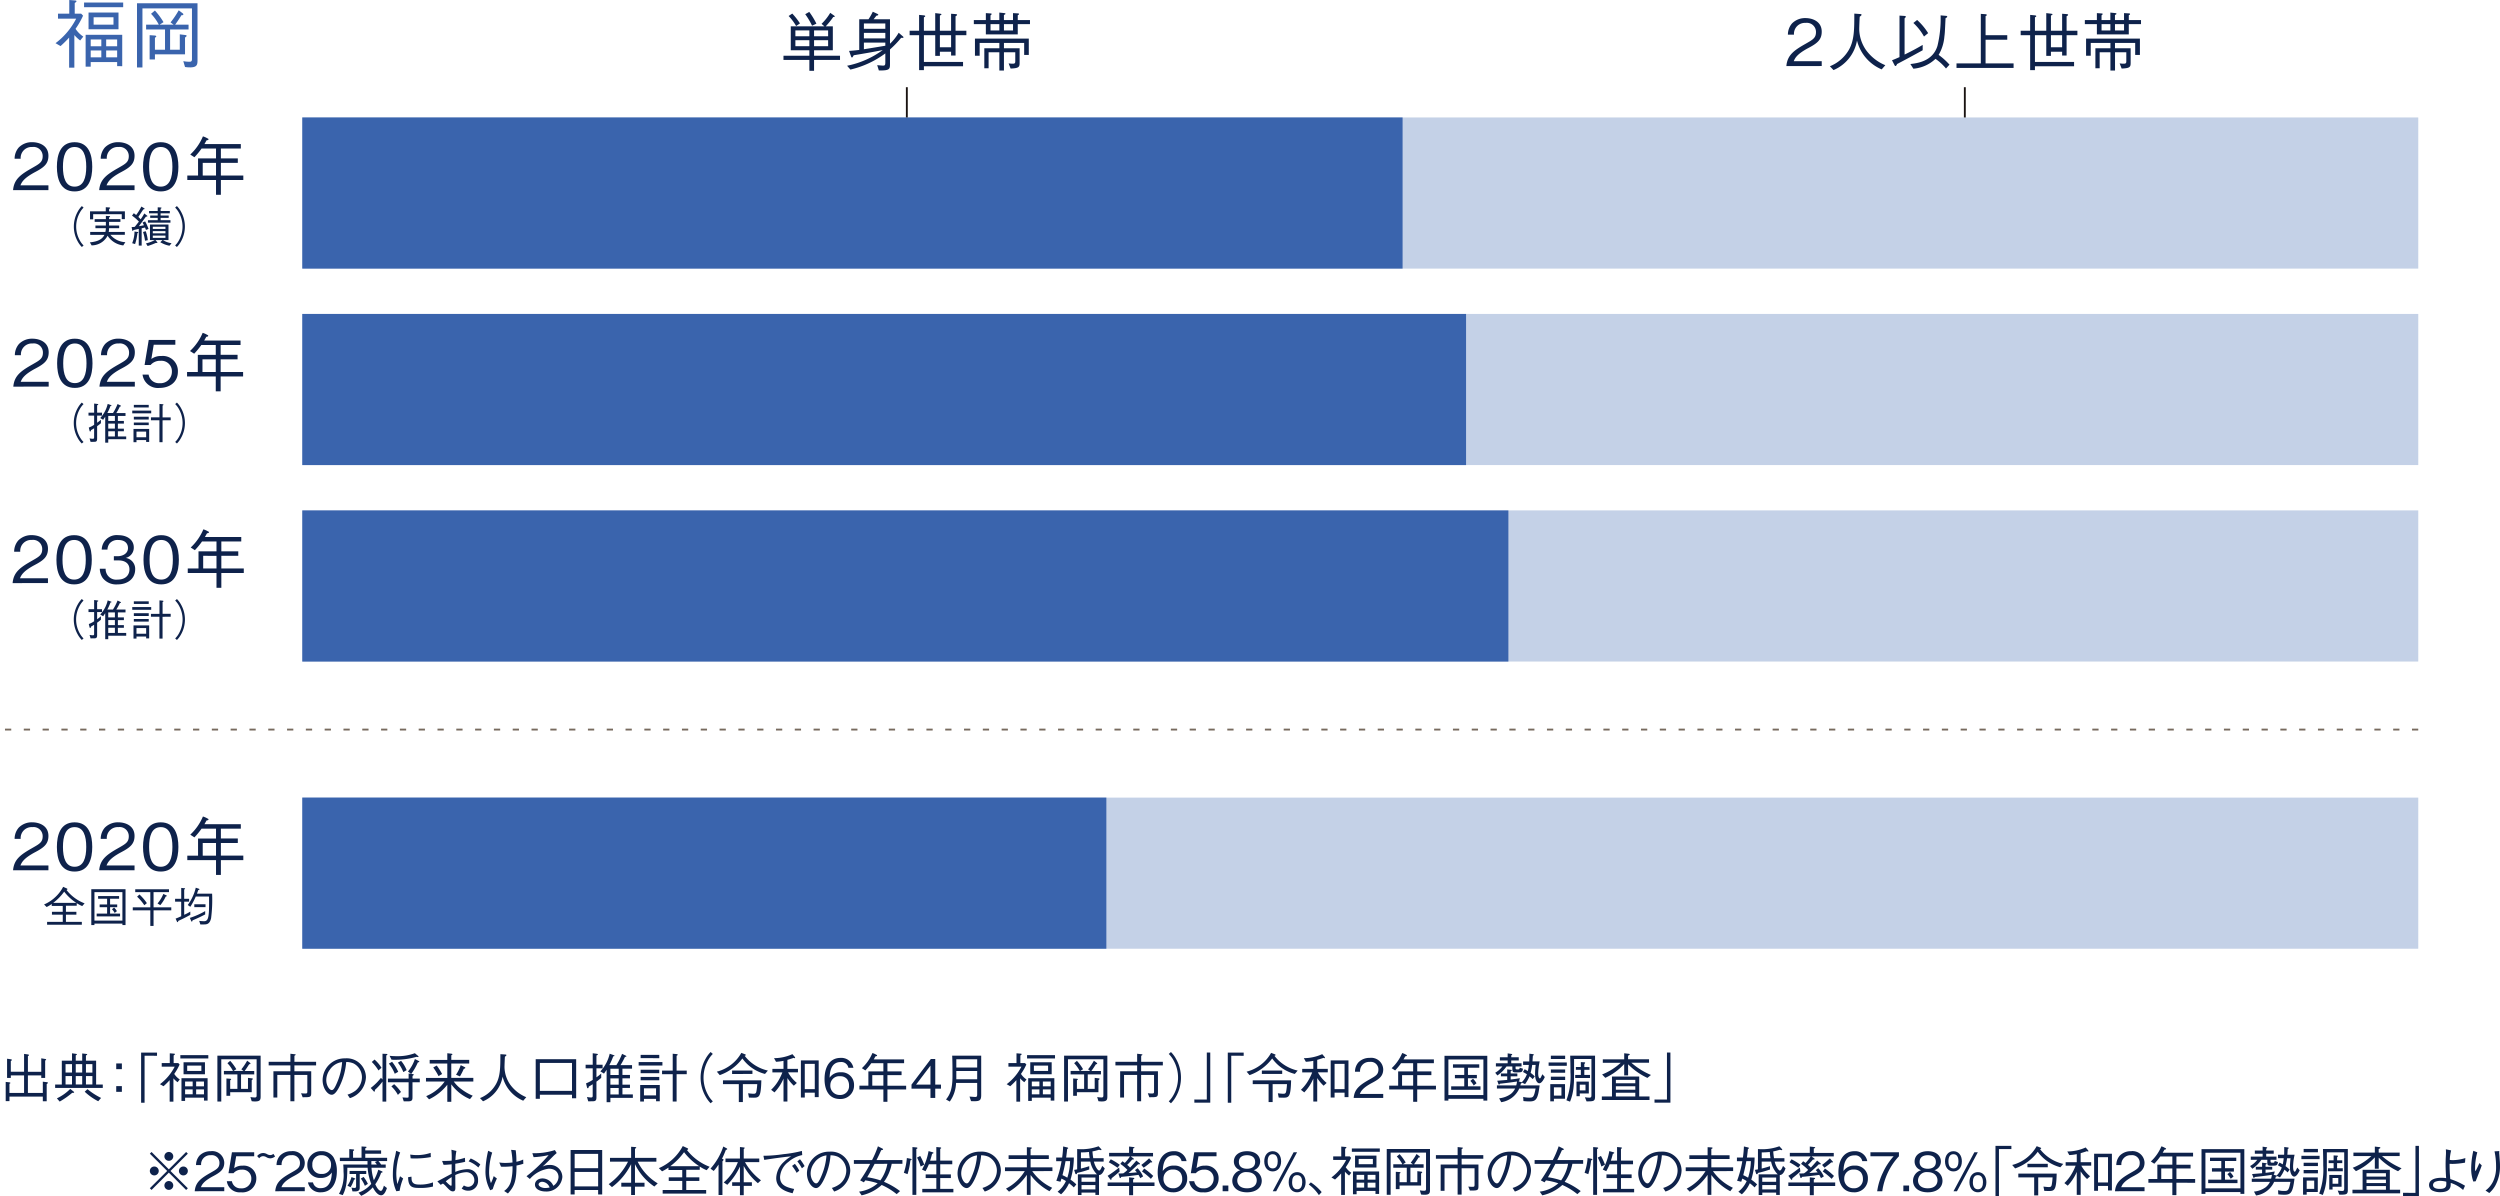 <svg xmlns="http://www.w3.org/2000/svg" xmlns:xlink="http://www.w3.org/1999/xlink" width="398.811" height="190.797" viewBox="0 0 398.811 190.797"><defs><clipPath id="a"><rect width="398.811" height="190.797" fill="none"/></clipPath><clipPath id="c"><rect width="337.55" height="24.111" fill="none"/></clipPath></defs><g clip-path="url(#a)"><g transform="translate(0 0)"><g clip-path="url(#a)"><g transform="translate(48.221 18.736)" opacity="0.3"><g clip-path="url(#c)"><rect width="337.549" height="24.11" transform="translate(0.001 0.002)" fill="#3a64ad"/></g></g><path d="M1.225,20.985c.155-1.774,1.245-2.519,3.111-3.579,1.113-.635,1.613-.91,1.613-1.847A1.455,1.455,0,0,0,4.3,14.1,1.747,1.747,0,0,0,2.44,15.977H1.472a2.723,2.723,0,0,1,.662-1.8,2.921,2.921,0,0,1,2.142-.845c1.062,0,2.591.488,2.591,2.171,0,1.318-.764,1.878-2.132,2.6C2.858,19.107,2.6,19.75,2.4,20.22H6.866v.766Z" transform="translate(0.859 9.35)" fill="#0e224b"/><path d="M8.161,21.189c-2.286,0-2.826-2.05-2.826-3.928s.539-3.926,2.826-3.926,2.814,2.07,2.814,3.926-.529,3.928-2.814,3.928m0-7.09C6.7,14.1,6.3,15.589,6.3,17.261c0,1.745.429,3.162,1.858,3.162S10.017,19,10.017,17.261,9.6,14.1,8.161,14.1" transform="translate(3.741 9.35)" fill="#0e224b"/><path d="M9.3,20.985c.153-1.774,1.244-2.519,3.111-3.579,1.111-.635,1.611-.91,1.611-1.847a1.454,1.454,0,0,0-1.652-1.46,1.745,1.745,0,0,0-1.856,1.878h-.97a2.732,2.732,0,0,1,.662-1.8,2.924,2.924,0,0,1,2.143-.845c1.062,0,2.591.488,2.591,2.171,0,1.318-.766,1.878-2.132,2.6-1.878,1-2.13,1.642-2.337,2.111h4.469v.766Z" transform="translate(6.523 9.35)" fill="#0e224b"/><path d="M16.239,21.189c-2.285,0-2.826-2.05-2.826-3.928s.541-3.926,2.826-3.926,2.815,2.07,2.815,3.926-.529,3.928-2.815,3.928m0-7.09c-1.458,0-1.858,1.49-1.858,3.162,0,1.745.429,3.162,1.858,3.162S18.1,19,18.1,17.261,17.678,14.1,16.239,14.1" transform="translate(9.404 9.35)" fill="#0e224b"/><path d="M22.921,19.747v2.365h-.776V19.747H17.564v-.714h1.715V16.3h2.866v-1.57H19.838A11.537,11.537,0,0,1,18.7,16.115l-.663-.429a8.374,8.374,0,0,0,2.019-2.9,3.228,3.228,0,0,1,.714.315c.122.053.175.082.175.153,0,.124-.155.143-.308.163-.071.122-.153.276-.335.594h5.8v.713H22.921V16.3h2.7v.714h-2.7v2.021H26.5v.714Zm-.776-2.735H20.024V19.03h2.121Z" transform="translate(12.315 8.967)" fill="#0e224b"/><path d="M78.348,8.776V10.51H77.6V8.776h-4.13V8.113H77.6V7.237H74.633V3.421H80l-.458-.4a8.191,8.191,0,0,0,1.386-1.754l.592.418c.041.031.133.1.133.153,0,.09-.163.09-.243.09a12.667,12.667,0,0,1-1.2,1.49h1.133V7.237H78.348v.876h4.141v.663ZM75.49,3.37a8.112,8.112,0,0,0-1.2-1.6l.582-.388A10.751,10.751,0,0,1,76.1,2.952Zm2.111.694H75.369V5H77.6Zm0,1.57H75.369v.958H77.6Zm.429-2.315a11.914,11.914,0,0,0-1.09-1.836l.641-.367a12.274,12.274,0,0,1,1.143,1.878Zm2.562.745H78.348V5h2.244Zm0,1.57H78.348v.958h2.244Z" transform="translate(51.514 0.782)" fill="#0e224b"/><path d="M86.279,9.373c0,.876,0,1.121-1.776,1.1l-.264-.847c.492.043.8.071.941.071.274,0,.356-.082.356-.5V7.75a15.2,15.2,0,0,1-5.571,2.581l-.529-.612a14.4,14.4,0,0,0,5.682-2.5c-1.531.306-3.071.572-4.622.825-.182.318-.214.357-.286.357s-.121-.122-.143-.172l-.316-.878c.51-.031.8-.061,1.623-.153V2.3h1.48a9.04,9.04,0,0,0,.682-1.2l.725.339c.061.031.153.082.153.153,0,.09-.131.112-.306.143-.082.122-.327.429-.449.57h2.621V6.209a8.027,8.027,0,0,0,1.388-1.754l.6.521c.165.143.165.162.165.194,0,.121-.155.111-.367.092a15.921,15.921,0,0,1-1.786,1.856Zm-.743-6.4H82.118v.857h3.418Zm0,1.5H82.118v.886h3.418ZM82.118,7.087c1.05-.163,2.376-.388,3.418-.561v-.5H82.118Z" transform="translate(55.695 0.769)" fill="#0e224b"/><path d="M93.821,9.707H87.577v.623h-.766V4.758H85.3V4.045h1.509V1.516l.745.07c.092.012.235.022.235.133,0,.043-.031.114-.214.175V4.045h1.807V1.23l.764.092c.153.02.225.031.225.1s-.031.1-.245.2V4.045h1.786V1.332l.713.051c.1.01.247.02.247.121s-.153.175-.247.225V4.045h1.725v.713H92.626V8h-.713V7.39H90.127v.655h-.743V4.758H87.577V9.013h6.243ZM91.914,4.758H90.127V6.677h1.786Z" transform="translate(59.809 0.862)" fill="#0e224b"/><path d="M98.328,3.02V4.66h-5.09V3.02H91.321V2.377h1.917V1.264l.725.051c.122.009.2.02.2.092s-.071.131-.182.213v.757h1.407v-1.2l.786.083c.111.01.192.051.192.112s-.02.071-.245.194v.806h1.449V1.264l.735.041c.08,0,.223.01.223.112s-.133.143-.2.174v.786h1.95V3.02ZM99.35,7.936V6.017H96.125v.857h2.5V9.159c0,.665-.051.9-1.439.949l-.316-.827a4.284,4.284,0,0,0,.684.051c.378,0,.378-.174.378-.47V7.508H96.125v2.917h-.733V7.508H93.677v2.55h-.684V6.875h2.4V6.017H92.25v2.05H91.5V5.325h8.589V7.936ZM95.392,3.02H93.985V4.03h1.407Zm2.183,0H96.125V4.03h1.449Z" transform="translate(64.029 0.828)" fill="#0e224b"/><path d="M167.517,9.348c.153-1.774,1.245-2.519,3.111-3.579,1.113-.635,1.613-.91,1.613-1.847a1.456,1.456,0,0,0-1.654-1.46,1.746,1.746,0,0,0-1.856,1.878h-.97a2.726,2.726,0,0,1,.663-1.8,2.921,2.921,0,0,1,2.142-.845c1.062,0,2.591.488,2.591,2.171,0,1.318-.764,1.878-2.132,2.6-1.878,1-2.132,1.642-2.336,2.111h4.467v.766Z" transform="translate(117.453 1.191)" fill="#0e224b"/><path d="M179.859,10.173a6.761,6.761,0,0,1-3.936-4.6,6.294,6.294,0,0,1-3.746,4.712l-.58-.612A6.1,6.1,0,0,0,174.657,7c.837-1.49.837-3.3.837-5.724l.876.063c.174.009.276.029.276.121s-.1.174-.286.306c-.031.286-.082,1.7-.082,2.009A6.042,6.042,0,0,0,177.371,7.1a7.173,7.173,0,0,0,3.071,2.407Z" transform="translate(120.314 0.896)" fill="#0e224b"/><path d="M178.229,9.209c-.071.153-.143.306-.255.306-.051,0-.082-.01-.163-.163l-.388-.755c.379-.143.594-.235,1.194-.5V1.476l.827.051c.031.01.184.02.184.112,0,.071-.1.194-.2.276V7.69c1.358-.663,2.172-1.124,2.887-1.543V7c-1.356.747-2.713,1.49-4.081,2.2m7.8.713a8.3,8.3,0,0,0-1.674-1.54,5.822,5.822,0,0,1-3.53,1.572l-.478-.745c1.131-.133,3.581-.439,4.324-2.907a18.4,18.4,0,0,0,.5-4.855l.817.071c.122.009.235.019.235.131s-.153.194-.265.245c-.112,2.336-.112,2.366-.184,2.917a6.847,6.847,0,0,1-.919,2.94,10.585,10.585,0,0,1,1.735,1.56Zm-3.509-5.1A8.642,8.642,0,0,0,180.83,2.65l.6-.48a9.822,9.822,0,0,1,1.756,2.1Z" transform="translate(124.399 1.015)" fill="#0e224b"/><path d="M183.471,9.922V9.2h3.877V1.3l.755.051c.071,0,.2.029.2.122s-.071.121-.194.184v3.05h3.458v.723h-3.458V9.2h4.467v.725Z" transform="translate(128.639 0.913)" fill="#0e224b"/><path d="M198.007,9.707h-6.243v.623H191V4.758h-1.511V4.045H191V1.516l.743.07c.092.012.235.022.235.133,0,.043-.031.114-.214.175V4.045h1.807V1.23l.766.092c.153.02.225.031.225.1s-.032.1-.247.2V4.045H196.1V1.332l.714.051c.1.01.245.02.245.121s-.153.175-.245.225V4.045h1.723v.713h-1.723V8H196.1V7.39h-1.786v.655h-.743V4.758h-1.807V9.013h6.243ZM196.1,4.758h-1.786V6.677H196.1Z" transform="translate(132.859 0.862)" fill="#0e224b"/><path d="M202.516,3.02V4.66h-5.09V3.02h-1.919V2.377h1.919V1.264l.723.051c.122.009.2.02.2.092s-.071.131-.182.213v.757h1.407v-1.2l.786.083c.112.01.192.051.192.112s-.019.071-.243.194v.806h1.448V1.264l.735.041c.082,0,.225.01.225.112s-.133.143-.2.174v.786h1.948V3.02Zm1.021,4.916V6.017h-3.224v.857h2.5V9.159c0,.665-.051.9-1.439.949l-.316-.827a4.284,4.284,0,0,0,.684.051c.378,0,.378-.174.378-.47V7.508h-1.8v2.917h-.735V7.508h-1.715v2.55h-.682V6.875h2.4V6.017h-3.142v2.05h-.745V5.325h8.589V7.936ZM199.578,3.02h-1.407V4.03h1.407Zm2.183,0h-1.449V4.03h1.449Z" transform="translate(137.078 0.828)" fill="#0e224b"/><path d="M9.138,6.458a5.861,5.861,0,0,1-.929-.869v5.205H7.376v-4.8A16.512,16.512,0,0,1,6.007,7.351l-.8-.463A11.314,11.314,0,0,0,8.5,2.979H5.6v-.8H7.4V0l.893.071c.131.014.25.024.25.119S8.5.322,8.271.476v1.7H9.293L9.6,2.5A12.611,12.611,0,0,1,8.4,4.6,4.39,4.39,0,0,0,9.638,5.838ZM9.759.4H16v.75H9.759Zm5.277,10.152V9.9H10.819v.74h-.81V5.551h5.838v5.006ZM10.474,2h4.779V4.671H10.474Zm2.038,4.3H10.819V7.376h1.693Zm0,1.75H10.819v1.1h1.693Zm1.941-5.3H11.283V3.931h3.169Zm.583,3.55h-1.75V7.376h1.75Zm0,1.75h-1.75v1.1h1.75Z" transform="translate(3.651 0)" fill="#3a64ad"/><path d="M21.271,10.53a4.627,4.627,0,0,1-.764-.06l-.274-.929a5.486,5.486,0,0,0,.988.094c.287,0,.395-.105.395-.429V1.119h-7.9v9.424h-.869V.308H22.5V9.435c0,.726-.131,1.1-1.227,1.1M18.126,4.489V7.718h1.548V5.263l.895.109c.048.01.191.022.191.131,0,.071-.026.083-.252.274V8.456h-4.8v.811h-.845V5.394l.845.06c.167.012.214.109.214.143,0,.049-.024.071-.214.214V7.718h1.608V4.489H14.3V3.715h2.024a7.228,7.228,0,0,0-1.238-1.728l.619-.522a10.965,10.965,0,0,1,1.371,1.856l-.619.395h2.227L18.2,3.358a13.5,13.5,0,0,0,1.3-1.931l.619.466c.048.046.119.094.119.177,0,.143-.131.143-.286.131-.453.7-.5.788-1.012,1.514h2.132v.774Z" transform="translate(9.008 0.216)" fill="#3a64ad"/><path d="M8.481,19.571a3.388,3.388,0,0,0-.611.822,4.508,4.508,0,0,0,0,4.394,3.365,3.365,0,0,0,.611.823l-.279.243A3.7,3.7,0,0,1,7.562,25a4.864,4.864,0,0,1,0-4.816,3.745,3.745,0,0,1,.64-.857Z" transform="translate(4.855 13.549)" fill="#0e224b"/><path d="M10.979,20.813l.544.032c.1.009.129.036.129.075,0,.054-.041.083-.163.129v.279H13.3v.442H11.489v.585H13.1v.422H11.489a3.009,3.009,0,0,1-.054.6h2.57v.458H11.7a3.333,3.333,0,0,0,2.387,1.175l-.333.517a3.45,3.45,0,0,1-2.5-1.55,2.873,2.873,0,0,1-2.55,1.543l-.279-.483c1.722-.157,2.108-.8,2.332-1.2H8.477v-.458H10.9a2.919,2.919,0,0,0,.075-.6H9.312v-.422h1.667v-.585H9.191v-.442h1.788Zm-.014-1.381.585.039c.026.009.109.015.109.083s-.083.116-.163.157v.374h2.516v1.244h-.5v-.783H8.951v.818h-.5V20.085h2.511Z" transform="translate(5.91 13.625)" fill="#0e224b"/><path d="M12.691,20.43c.122.1.162.136.373.286a8.467,8.467,0,0,0,.832-1.347l.447.272c.061.043.068.061.068.082,0,.061-.109.082-.2.1-.211.3-.435.645-.8,1.208a3.837,3.837,0,0,1,.367.376,7.073,7.073,0,0,0,.585-.939l.442.352c.009.009.054.043.054.077,0,.061-.114.075-.238.088-.184.238-.958,1.306-1.123,1.517.333-.056.565-.09.818-.158-.043-.066-.206-.367-.233-.427l.408-.179a6.826,6.826,0,0,1,.544,1.2l-.408.163c-.082-.211-.088-.231-.157-.393-.155.046-.366.094-.529.128V25.6h-.464V22.934c-.2.046-.794.175-.828.182-.034.061-.075.136-.136.136s-.075-.075-.082-.109l-.09-.5c.143,0,.349-.022.5-.036.111-.129.565-.714.66-.835a7.217,7.217,0,0,0-1.1-.954Zm-.265,4.787a5.138,5.138,0,0,0,.374-1.863l.488.068c.048.007.111.014.111.075s-.082.1-.136.116a8.3,8.3,0,0,1-.374,1.742ZM14.588,23.3a6.263,6.263,0,0,1,.333,1.434l-.442.09a7.844,7.844,0,0,0-.32-1.395Zm2.761,1.42a3.306,3.306,0,0,0,1.361.5l-.333.4a4.316,4.316,0,0,1-1.47-.565l.367-.335H16.146l.257.306c.015.022.054.068.054.1s0,.075-.243.046c-.082.036-.435.179-.5.211-.272.1-.544.2-.823.286l-.265-.42a5.747,5.747,0,0,0,1.414-.532h-.774V22.238H18.22V24.72ZM16.5,19.49l.449.027c.068.009.162.015.162.068s-.068.1-.15.143v.347h1.47v.374h-1.47V20.8h1.293v.373H16.961v.374h1.572v.39H14.942v-.39H16.5v-.374H15.3V20.8h1.2V20.45H15.118v-.374H16.5Zm-.783,3.45h2.019v-.347H15.717Zm0,.706h2.019v-.354H15.717ZM17.737,24H15.717v.367h2.019Z" transform="translate(8.658 13.58)" fill="#0e224b"/><path d="M16.422,25.608a3.439,3.439,0,0,0,.612-.822,4.52,4.52,0,0,0,0-4.394,3.415,3.415,0,0,0-.612-.823l.279-.245a3.708,3.708,0,0,1,.64.857,4.852,4.852,0,0,1,0,4.816,3.734,3.734,0,0,1-.64.856Z" transform="translate(11.514 13.549)" fill="#0e224b"/><g transform="translate(48.221 50.081)" opacity="0.3"><g clip-path="url(#c)"><rect width="337.549" height="24.11" transform="translate(0.001 0.001)" fill="#3a64ad"/></g></g><path d="M1.249,39.41c.153-1.774,1.244-2.519,3.111-3.579,1.111-.635,1.611-.91,1.611-1.847a1.454,1.454,0,0,0-1.652-1.46A1.745,1.745,0,0,0,2.464,34.4h-.97a2.732,2.732,0,0,1,.662-1.8A2.924,2.924,0,0,1,4.3,31.76c1.062,0,2.591.488,2.591,2.171,0,1.318-.766,1.878-2.132,2.6-1.878,1-2.132,1.642-2.337,2.111H6.89v.766Z" transform="translate(0.876 22.268)" fill="#0e224b"/><path d="M8.183,39.614c-2.285,0-2.826-2.05-2.826-3.928S5.9,31.76,8.183,31.76,11,33.83,11,35.686s-.529,3.928-2.815,3.928m0-7.09c-1.458,0-1.858,1.49-1.858,3.162,0,1.745.429,3.162,1.858,3.162s1.858-1.427,1.858-3.162-.418-3.162-1.858-3.162" transform="translate(3.756 22.268)" fill="#0e224b"/><path d="M9.327,39.41c.155-1.774,1.245-2.519,3.111-3.579,1.113-.635,1.613-.91,1.613-1.847a1.455,1.455,0,0,0-1.652-1.46A1.747,1.747,0,0,0,10.542,34.4H9.574a2.723,2.723,0,0,1,.662-1.8,2.921,2.921,0,0,1,2.142-.845c1.062,0,2.591.488,2.591,2.171,0,1.318-.764,1.878-2.132,2.6-1.876,1-2.132,1.642-2.336,2.111h4.467v.766Z" transform="translate(6.54 22.268)" fill="#0e224b"/><path d="M16.069,39.531a2.46,2.46,0,0,1-2.7-2.121h.968a1.655,1.655,0,0,0,1.735,1.366,1.818,1.818,0,0,0,1.978-1.827,1.662,1.662,0,0,0-1.8-1.744,1.978,1.978,0,0,0-1.6.674h-.958l.662-4H18.6v.766H15.15l-.378,2.274a2.5,2.5,0,0,1,1.592-.478,2.4,2.4,0,0,1,2.642,2.5c0,1.7-1.356,2.591-2.938,2.591" transform="translate(9.371 22.352)" fill="#0e224b"/><path d="M22.9,38.172v2.365H22.12V38.172H17.541v-.714h1.715V34.722H22.12V33.15H19.815a11.593,11.593,0,0,1-1.141,1.39l-.665-.429a8.377,8.377,0,0,0,2.021-2.9,3.151,3.151,0,0,1,.714.315c.122.051.174.082.174.153,0,.122-.155.143-.306.163-.071.122-.153.276-.337.592h5.8v.713H22.9v1.572h2.7v.714H22.9v2.021h3.581v.714Zm-.776-2.735H20v2.019H22.12Z" transform="translate(12.299 21.885)" fill="#0e224b"/><path d="M8.476,38a3.439,3.439,0,0,0-.612.822,4.508,4.508,0,0,0,0,4.394,3.415,3.415,0,0,0,.612.823l-.279.243a3.7,3.7,0,0,1-.64-.856,4.852,4.852,0,0,1,0-4.816,3.745,3.745,0,0,1,.64-.857Z" transform="translate(4.85 26.467)" fill="#0e224b"/><path d="M8.349,41.676a4.215,4.215,0,0,0,.851-.441v-1.47H8.3V39.3h.9V37.843l.529.066c.036.009.131.02.131.077s-.082.094-.184.141V39.3h.781v.461H9.676v1.143c.286-.2.429-.327.606-.476v.551a7.573,7.573,0,0,1-.606.476v1.992c0,.381-.109.5-.435.5-.129.007-.509.007-.612.007l-.157-.551a3.616,3.616,0,0,0,.5.061c.225,0,.225-.1.225-.272V41.786c-.2.129-.306.191-.5.3-.034.157-.046.211-.121.211s-.1-.068-.117-.157Zm1.822-1.523A4.845,4.845,0,0,0,11.361,37.9l.5.177c.082.027.109.041.109.082,0,.061-.121.068-.163.075a8.3,8.3,0,0,1-.5,1.121h.9a7.84,7.84,0,0,0,.728-1.434l.442.211c.039.02.107.054.107.1s-.026.082-.175.075a9.139,9.139,0,0,1-.572,1.053h1.468v.458H12.988v.8h.958v.429h-.958v.8h.958v.422h-.958v.823h1.327v.441H11.45v.551h-.483V39.942c-.15.233-.177.272-.332.49Zm2.341-.339H11.45v.8h1.062Zm0,1.23H11.45v.8h1.062Zm0,1.225H11.45v.822h1.062Z" transform="translate(5.817 26.533)" fill="#0e224b"/><path d="M12.4,38.94h3.026v.442H12.4Zm2.218,5v-.3H13.077v.339H12.6V41.864h2.5v2.074Zm-1.965-5.917H15.03v.422H12.656Zm0,1.9H15.03v.444H12.656Zm0,.919H15.03v.422H12.656Zm1.965,1.449H13.077v.905h1.545Zm2.618-1.8v3.489h-.5V40.482H15.382v-.461h1.361V37.878l.517.048c.041.007.122.02.122.082s-.041.075-.143.129v1.885h1.293v.461Z" transform="translate(8.696 26.558)" fill="#0e224b"/><path d="M16.427,44.034a3.433,3.433,0,0,0,.611-.822,4.508,4.508,0,0,0,0-4.394,3.409,3.409,0,0,0-.611-.823l.279-.245a3.7,3.7,0,0,1,.638.857,4.841,4.841,0,0,1,0,4.816,3.728,3.728,0,0,1-.638.856Z" transform="translate(11.518 26.468)" fill="#0e224b"/><g transform="translate(48.221 81.425)" opacity="0.3"><g clip-path="url(#c)"><rect width="337.549" height="24.11" transform="translate(0.001 0)" fill="#3a64ad"/></g></g><path d="M1.182,57.834c.155-1.774,1.245-2.519,3.111-3.579,1.113-.635,1.613-.91,1.613-1.847a1.455,1.455,0,0,0-1.652-1.46A1.747,1.747,0,0,0,2.4,52.826H1.429a2.723,2.723,0,0,1,.662-1.8,2.921,2.921,0,0,1,2.142-.845c1.062,0,2.591.488,2.591,2.171,0,1.318-.764,1.878-2.132,2.6-1.876,1-2.132,1.642-2.336,2.111H6.823v.766Z" transform="translate(0.829 35.186)" fill="#0e224b"/><path d="M8.118,58.039c-2.286,0-2.826-2.05-2.826-3.928s.539-3.926,2.826-3.926,2.814,2.07,2.814,3.926-.529,3.928-2.814,3.928m0-7.09c-1.46,0-1.858,1.49-1.858,3.162,0,1.745.429,3.162,1.858,3.162s1.856-1.427,1.856-3.162-.418-3.162-1.856-3.162" transform="translate(3.71 35.187)" fill="#0e224b"/><path d="M12.175,58.039a2.721,2.721,0,0,1-2.346-1.01,2.672,2.672,0,0,1-.47-1.49h.929A1.691,1.691,0,0,0,12.2,57.274c1.254,0,1.887-.725,1.887-1.631,0-1.082-.9-1.429-1.693-1.429H11.6V53.54h.663c.572,0,1.591-.316,1.591-1.3,0-.572-.325-1.286-1.572-1.286a1.681,1.681,0,0,0-1.325.51,1.731,1.731,0,0,0-.378,1.019H9.665A2.381,2.381,0,0,1,12.3,50.185c1.488,0,2.479.8,2.479,1.946a1.671,1.671,0,0,1-1.295,1.686A1.76,1.76,0,0,1,15,55.652c0,1.325-1.029,2.387-2.826,2.387" transform="translate(6.563 35.187)" fill="#0e224b"/><path d="M16.283,58.039c-2.286,0-2.826-2.05-2.826-3.928s.539-3.926,2.826-3.926,2.814,2.07,2.814,3.926-.529,3.928-2.814,3.928m0-7.09c-1.46,0-1.858,1.49-1.858,3.162,0,1.745.429,3.162,1.858,3.162s1.856-1.427,1.856-3.162-.418-3.162-1.856-3.162" transform="translate(9.435 35.187)" fill="#0e224b"/><path d="M22.964,56.6v2.366H22.19V56.6H17.607v-.714h1.715V53.147H22.19V51.576H19.883a11.405,11.405,0,0,1-1.143,1.39l-.662-.429a8.427,8.427,0,0,0,2.019-2.9,3.267,3.267,0,0,1,.714.316c.121.051.174.082.174.153,0,.122-.153.143-.306.163-.071.122-.153.276-.337.592h5.8v.713H22.964v1.572h2.7v.714h-2.7v2.019h3.581V56.6Zm-.774-2.734H20.067v2.019H22.19Z" transform="translate(12.345 34.803)" fill="#0e224b"/><path d="M8.476,56.421a3.439,3.439,0,0,0-.612.822,4.508,4.508,0,0,0,0,4.394,3.415,3.415,0,0,0,.612.823L8.2,62.7a3.7,3.7,0,0,1-.64-.856,4.852,4.852,0,0,1,0-4.816,3.745,3.745,0,0,1,.64-.857Z" transform="translate(4.85 39.386)" fill="#0e224b"/><path d="M8.349,60.1a4.315,4.315,0,0,0,.851-.441v-1.47H8.3V57.73h.9V56.267l.529.066c.036.009.131.022.131.077s-.082.1-.184.141V57.73h.781v.461H9.676v1.143c.286-.2.429-.327.606-.476v.551a7.636,7.636,0,0,1-.606.475v1.994c0,.381-.109.5-.435.5-.129.007-.509.007-.612.007l-.157-.551a3.616,3.616,0,0,0,.5.061c.225,0,.225-.1.225-.272V60.212c-.2.129-.306.191-.5.3-.034.155-.046.211-.121.211s-.1-.07-.117-.157Zm1.822-1.523a4.845,4.845,0,0,0,1.191-2.251l.5.177c.082.027.109.039.109.082,0,.061-.121.068-.163.075a8.3,8.3,0,0,1-.5,1.121h.9a7.84,7.84,0,0,0,.728-1.434l.442.211c.039.02.107.053.107.1,0,.027-.026.082-.175.075a9.283,9.283,0,0,1-.572,1.053h1.468v.458H12.988v.8h.958v.429h-.958v.8h.958V60.7h-.958v.822h1.327v.442H11.45v.551h-.483V58.368c-.15.231-.177.272-.332.49Zm2.341-.339H11.45v.8h1.062Zm0,1.23H11.45v.8h1.062Zm0,1.225H11.45v.822h1.062Z" transform="translate(5.817 39.451)" fill="#0e224b"/><path d="M12.4,57.365h3.026v.442H12.4Zm2.218,5v-.3H13.077V62.4H12.6V60.289h2.5v2.074Zm-1.965-5.917H15.03v.422H12.656Zm0,1.9H15.03v.444H12.656Zm0,.919H15.03v.422H12.656Zm1.965,1.449H13.077v.905h1.545Zm2.618-1.8V62.4h-.5V58.907H15.382v-.461h1.361V56.3l.517.048c.041.007.122.02.122.082s-.041.075-.143.129v1.885h1.293v.461Z" transform="translate(8.696 39.476)" fill="#0e224b"/><path d="M16.427,62.459a3.433,3.433,0,0,0,.611-.822,4.508,4.508,0,0,0,0-4.394,3.409,3.409,0,0,0-.611-.823l.279-.245a3.7,3.7,0,0,1,.638.857,4.841,4.841,0,0,1,0,4.816,3.729,3.729,0,0,1-.638.856Z" transform="translate(11.518 39.387)" fill="#0e224b"/><g transform="translate(48.221 127.235)" opacity="0.3"><g clip-path="url(#c)"><rect width="337.549" height="24.11" transform="translate(0.001 0)" fill="#3a64ad"/></g></g><path d="M1.225,84.764c.155-1.774,1.245-2.519,3.111-3.579,1.113-.635,1.613-.91,1.613-1.847A1.455,1.455,0,0,0,4.3,77.878,1.747,1.747,0,0,0,2.44,79.756H1.472a2.723,2.723,0,0,1,.662-1.8,2.921,2.921,0,0,1,2.142-.845c1.062,0,2.591.488,2.591,2.171,0,1.318-.764,1.878-2.132,2.6C2.858,82.886,2.6,83.529,2.4,84H6.866v.766Z" transform="translate(0.859 54.068)" fill="#0e224b"/><path d="M8.161,84.968c-2.286,0-2.826-2.05-2.826-3.928s.539-3.926,2.826-3.926,2.814,2.07,2.814,3.926-.529,3.928-2.814,3.928m0-7.09c-1.46,0-1.858,1.49-1.858,3.162,0,1.745.429,3.162,1.858,3.162s1.856-1.427,1.856-3.162S9.6,77.878,8.161,77.878" transform="translate(3.741 54.068)" fill="#0e224b"/><path d="M9.3,84.764c.153-1.774,1.244-2.519,3.111-3.579,1.111-.635,1.611-.91,1.611-1.847a1.454,1.454,0,0,0-1.652-1.46,1.745,1.745,0,0,0-1.856,1.878h-.97a2.732,2.732,0,0,1,.662-1.8,2.924,2.924,0,0,1,2.143-.845c1.062,0,2.591.488,2.591,2.171,0,1.318-.766,1.878-2.132,2.6-1.878,1-2.13,1.642-2.337,2.111h4.469v.766Z" transform="translate(6.523 54.068)" fill="#0e224b"/><path d="M16.239,84.968c-2.285,0-2.826-2.05-2.826-3.928s.541-3.926,2.826-3.926,2.815,2.07,2.815,3.926-.529,3.928-2.815,3.928m0-7.09c-1.458,0-1.858,1.49-1.858,3.162,0,1.745.429,3.162,1.858,3.162S18.1,82.775,18.1,81.04s-.418-3.162-1.858-3.162" transform="translate(9.404 54.068)" fill="#0e224b"/><path d="M22.921,83.526v2.366h-.776V83.526H17.564v-.714h1.715V80.077h2.866V78.506H19.838A11.537,11.537,0,0,1,18.7,79.894l-.663-.429a8.358,8.358,0,0,0,2.019-2.9,3.231,3.231,0,0,1,.714.316c.122.051.175.082.175.153,0,.122-.155.143-.308.162-.071.124-.153.276-.335.594h5.8v.713H22.921v1.572h2.7v.714h-2.7v2.019H26.5v.714Zm-.776-2.734H20.024v2.019h2.121Z" transform="translate(12.315 53.685)" fill="#0e224b"/><path d="M10.219,86.235a5.088,5.088,0,0,1-.876-.47v.418H7.621v.961H9.288V87.6H7.621v1.157h2.536v.456H4.615v-.456h2.5V87.6H5.391v-.454h1.72v-.937H5.357V85.9a6.281,6.281,0,0,1-.815.485l-.41-.408A6.011,6.011,0,0,0,5.906,84.82a5.943,5.943,0,0,0,1.272-1.659l.565.255c.02.007.116.051.116.111,0,.077-.088.116-.143.143A6.676,6.676,0,0,0,10.6,85.8Zm-2.877-2.3a8.306,8.306,0,0,1-1.754,1.788H9.275a7.774,7.774,0,0,1-1.932-1.788" transform="translate(2.897 58.308)" fill="#0e224b"/><path d="M13.523,89.1v-.233H9.059V89.1h-.5V83.387H14.02V89.1Zm0-5.246H9.061v4.539h4.462ZM9.415,87.72v-.442H11.08V86.252H9.891v-.429H11.08v-.917H9.644v-.429h3.348v.429H11.556v.917h1.135v.429H11.556v1.026h1.592v.442Zm2.87-.551a2.368,2.368,0,0,0-.429-.585l.34-.279a2.692,2.692,0,0,1,.449.578Z" transform="translate(6.005 58.466)" fill="#0e224b"/><path d="M15.764,86.753v2.485h-.515V86.753h-2.8v-.475h2.8V83.849H12.842v-.461h5.386v.461H15.764v2.429h2.829v.475Zm-1.475-.815a7.3,7.3,0,0,0-1.15-1.361l.374-.352A7.84,7.84,0,0,1,14.7,85.606ZM17.7,84.557a5.834,5.834,0,0,1-.857,1.369l-.442-.267a5.755,5.755,0,0,0,.925-1.524l.449.219c.061.026.107.053.107.1s-.08.08-.182.1" transform="translate(8.731 58.467)" fill="#0e224b"/><path d="M16.418,85.473v-.461h.98V83.277l.481.048c.054.007.136.014.136.07s-.082.105-.143.136v1.482h.783v.461h-.783v2.087a6.466,6.466,0,0,0,.975-.509v.522c-.728.4-1.2.641-1.919.966-.014.083-.041.2-.116.2-.048,0-.082-.066-.1-.1l-.209-.47c.386-.143.6-.238.89-.374v-2.32Zm3.848,3.06a5.8,5.8,0,0,0,.783.054c.492,0,.674-.34.757-1.38.046-.551.039-1.7.032-2.552H19.717a10.445,10.445,0,0,1-.869,1.635l-.41-.286a7.15,7.15,0,0,0,.857-1.492,6.535,6.535,0,0,0,.422-1.269l.47.157c.1.032.116.066.116.092,0,.077-.054.1-.191.136-.088.26-.116.337-.2.566h2.414a23.032,23.032,0,0,1-.163,3.916c-.218.993-.755.993-1.164.993h-.549Zm.954-1.026c-.769.4-1.306.645-2.026.953-.015.073-.029.191-.111.191-.048,0-.075-.041-.107-.124l-.2-.468a12.6,12.6,0,0,0,2.443-1.084Zm-1.735-1.625h1.788v.456H19.485Z" transform="translate(11.511 58.367)" fill="#0e224b"/><rect width="175.525" height="24.11" transform="translate(48.222 18.738)" fill="#3a64ad"/><rect width="185.652" height="24.11" transform="translate(48.221 50.082)" fill="#3a64ad"/><rect width="192.403" height="24.11" transform="translate(48.222 81.425)" fill="#3a64ad"/><rect width="128.269" height="24.11" transform="translate(48.221 127.235)" fill="#3a64ad"/><path d="M385.771.15h-1v-.3h1Zm-3,0h-1v-.3h1Zm-3,0h-1v-.3h1Zm-3,0h-1v-.3h1Zm-3,0h-1v-.3h1Zm-3,0h-1v-.3h1Zm-3,0h-1v-.3h1Zm-3,0h-1v-.3h1Zm-3,0h-1v-.3h1Zm-3,0h-1v-.3h1Zm-3,0h-1v-.3h1Zm-3,0h-1v-.3h1Zm-3,0h-1v-.3h1Zm-3,0h-1v-.3h1Zm-3,0h-1v-.3h1Zm-3,0h-1v-.3h1Zm-3,0h-1v-.3h1Zm-3,0h-1v-.3h1Zm-3,0h-1v-.3h1Zm-3,0h-1v-.3h1Zm-3,0h-1v-.3h1Zm-3,0h-1v-.3h1Zm-3,0h-1v-.3h1Zm-3,0h-1v-.3h1Zm-3,0h-1v-.3h1Zm-3,0h-1v-.3h1Zm-3,0h-1v-.3h1Zm-3,0h-1v-.3h1Zm-3,0h-1v-.3h1Zm-3,0h-1v-.3h1Zm-3,0h-1v-.3h1Zm-3,0h-1v-.3h1Zm-3,0h-1v-.3h1Zm-3,0h-1v-.3h1Zm-3,0h-1v-.3h1Zm-3,0h-1v-.3h1Zm-3,0h-1v-.3h1Zm-3,0h-1v-.3h1Zm-3,0h-1v-.3h1Zm-3,0h-1v-.3h1Zm-3,0h-1v-.3h1Zm-3,0h-1v-.3h1Zm-3,0h-1v-.3h1Zm-3,0h-1v-.3h1Zm-3,0h-1v-.3h1Zm-3,0h-1v-.3h1Zm-3,0h-1v-.3h1Zm-3,0h-1v-.3h1Zm-3,0h-1v-.3h1Zm-3,0h-1v-.3h1Zm-3,0h-1v-.3h1Zm-3,0h-1v-.3h1Zm-3,0h-1v-.3h1Zm-3,0h-1v-.3h1Zm-3,0h-1v-.3h1Zm-3,0h-1v-.3h1Zm-3,0h-1v-.3h1Zm-3,0h-1v-.3h1Zm-3,0h-1v-.3h1Zm-3,0h-1v-.3h1Zm-3,0h-1v-.3h1Zm-3,0h-1v-.3h1Zm-3,0h-1v-.3h1Zm-3,0h-1v-.3h1Zm-3,0h-1v-.3h1Zm-3,0h-1v-.3h1Zm-3,0h-1v-.3h1Zm-3,0h-1v-.3h1Zm-3,0h-1v-.3h1Zm-3,0h-1v-.3h1Zm-3,0h-1v-.3h1Zm-3,0h-1v-.3h1Zm-3,0h-1v-.3h1Zm-3,0h-1v-.3h1Zm-3,0h-1v-.3h1Zm-3,0h-1v-.3h1Zm-3,0h-1v-.3h1Zm-3,0h-1v-.3h1Zm-3,0h-1v-.3h1Zm-3,0h-1v-.3h1Zm-3,0h-1v-.3h1Zm-3,0h-1v-.3h1Zm-3,0h-1v-.3h1Zm-3,0h-1v-.3h1Zm-3,0h-1v-.3h1Zm-3,0h-1v-.3h1Zm-3,0h-1v-.3h1Zm-3,0h-1v-.3h1Zm-3,0h-1v-.3h1Zm-3,0h-1v-.3h1Zm-3,0h-1v-.3h1Zm-3,0h-1v-.3h1Zm-3,0h-1v-.3h1Zm-3,0h-1v-.3h1Zm-3,0h-1v-.3h1Zm-3,0h-1v-.3h1Zm-3,0h-1v-.3h1Zm-3,0h-1v-.3h1Zm-3,0h-1v-.3h1Zm-3,0h-1v-.3h1Zm-3,0h-1v-.3h1Zm-3,0h-1v-.3h1Zm-3,0h-1v-.3h1Zm-3,0h-1v-.3h1Zm-3,0h-1v-.3h1Zm-3,0h-1v-.3h1Zm-3,0h-1v-.3h1Zm-3,0h-1v-.3h1Zm-3,0h-1v-.3h1Zm-3,0h-1v-.3h1Zm-3,0h-1v-.3h1Zm-3,0h-1v-.3h1Zm-3,0h-1v-.3h1Zm-3,0h-1v-.3h1Zm-3,0h-1v-.3h1Zm-3,0h-1v-.3h1Zm-3,0h-1v-.3h1Zm-3,0h-1v-.3h1Zm-3,0h-1v-.3h1Zm-3,0h-1v-.3h1Zm-3,0h-1v-.3h1Zm-3,0h-1v-.3h1Zm-3,0h-1v-.3h1Zm-3,0h-1v-.3h1Zm-3,0h-1v-.3h1Zm-3,0h-1v-.3h1Zm-3,0h-1v-.3h1Zm-3,0h-1v-.3h1Zm-3,0h-1v-.3h1Z" transform="translate(-0.001 116.385)" fill="#776a5e"/><path d="M.15,4.823h-.3V0h.3Z" transform="translate(144.663 13.915)" fill="#1a1311"/><path d="M.15,4.823h-.3V0h.3Z" transform="translate(313.438 13.915)" fill="#1a1311"/><path d="M1.134,106.363h-.6V103.3l.538.058c.061.009.214.027.214.112,0,.068-.1.1-.153.119v1.471H3.466v-2.8H1.353v.408h-.6V99.6l.548.077c.092.019.226.036.226.121,0,.068-.117.128-.177.16v1.722H3.466V98.829l.611.085c.07.017.179.036.179.112,0,.051-.058.092-.179.16v2.5h2.13V99.535l.606.1c.06.008.179.026.179.1,0,.053-.078.112-.163.163v2.766H6.207v-.408H4.077v2.8H6.455v-1.795l.619.077c.129.015.2.043.2.094,0,.077-.143.179-.2.221v2.734H6.455v-.75H1.134Z" transform="translate(0.375 69.293)" fill="#0e224b"/><path d="M6.234,99.95H7.861V98.773l.631.087c.1.017.145.041.145.085,0,.077-.077.111-.18.153v.852H9.487V98.8l.621.068c.128.017.18.032.18.077,0,.077-.145.145-.206.17v.835h1.626v3.8h1.063v.553h-7.6v-.553H6.234Zm-.783,6.01a7.475,7.475,0,0,0,2.128-1.507l.527.417c.017.008.094.068.094.128,0,.085-.128.094-.306.077a12.674,12.674,0,0,1-2,1.4ZM7.861,100.5H6.831v1.346H7.861Zm0,1.9H6.831v1.346H7.861Zm1.626-1.9H8.458v1.346H9.487Zm0,1.9H8.458v1.346H9.487Zm.844,2.094a10.948,10.948,0,0,0,2.169,1.4l-.458.527A9.09,9.09,0,0,1,9.887,104.9Zm.783-3.993H10.084v1.346h1.029Zm0,1.9H10.084v1.346h1.029Z" transform="translate(3.626 69.254)" fill="#0e224b"/><path d="M11.8,100.637h-.9v-.912h.9Zm0,3.617h-.9v-.912h.9Z" transform="translate(7.641 69.921)" fill="#0e224b"/><path d="M13.786,99.214v7.492h-.553v-8h2.538v.51Z" transform="translate(9.278 69.205)" fill="#0e224b"/><path d="M17.81,103.388a4.016,4.016,0,0,1-.663-.621v3.72h-.6v-3.431a11.837,11.837,0,0,1-.98.971L15,103.7a8.137,8.137,0,0,0,2.351-2.793h-2.07v-.572h1.286V98.773l.64.053c.092.007.177.017.177.083s-.032.1-.2.206v1.216h.733l.219.231a8.957,8.957,0,0,1-.857,1.5,3.067,3.067,0,0,0,.885.885Zm.442-4.324h4.462V99.6H18.253Zm3.771,7.254v-.47H19.01v.529h-.578v-3.635H22.6v3.576Zm-3.259-6.112h3.414v1.907H18.765Zm1.454,3.074H19.01v.766h1.21Zm0,1.25H19.01v.783h1.21Zm1.388-3.79H19.343v.844h2.264Zm.417,2.54h-1.25v.766h1.25Zm0,1.25h-1.25v.783h1.25Z" transform="translate(10.517 69.254)" fill="#0e224b"/><path d="M26.4,106.3a3.522,3.522,0,0,1-.544-.041l-.2-.665a3.865,3.865,0,0,0,.708.068c.2,0,.281-.077.281-.308v-5.78H21.006v6.735h-.621V98.994h6.9v6.522c0,.519-.094.783-.878.783m-2.247-4.316v2.307h1.107v-1.754l.638.077c.034.009.136.017.136.094,0,.051-.015.06-.179.2v1.917H22.428v.578h-.6v-2.768l.6.043c.121.009.153.077.153.1s-.017.049-.153.153v1.361h1.15v-2.307H21.424v-.553H22.87a5.108,5.108,0,0,0-.885-1.235l.442-.374a7.715,7.715,0,0,1,.98,1.329l-.442.281h1.591l-.349-.257a9.544,9.544,0,0,0,.929-1.378l.442.332c.034.034.085.068.085.126,0,.1-.094.1-.2.1-.323.5-.357.561-.723,1.082h1.523v.553Z" transform="translate(14.293 69.409)" fill="#0e224b"/><path d="M25.952,101.606H28.66v-.927H25.195v-.58H28.66V98.814l.689.077c.068.008.153.017.153.068s-.049.094-.2.179v.961h3.457v.58H29.3v.927h2.683v3.416c0,.731-.128.731-1.371.731l-.247-.638a5.41,5.41,0,0,0,.663.043c.333,0,.333-.087.333-.427V102.2H29.3v4.2H28.66v-4.2H26.573V105.8h-.621Z" transform="translate(17.665 69.283)" fill="#0e224b"/><path d="M34.222,105.035a4.028,4.028,0,0,0,1.3-.655,2.8,2.8,0,0,0,1.005-2.121,2.492,2.492,0,0,0-1.344-2.2,3.041,3.041,0,0,0-1.169-.23,10.736,10.736,0,0,1-.987,3.729c-.357.759-.817,1.5-1.32,1.5-.714,0-1.456-1.1-1.456-2.334a3.507,3.507,0,0,1,3.6-3.474,3.059,3.059,0,0,1,3.312,3.014A3.658,3.658,0,0,1,34.6,105.6Zm-2.8-4a2.8,2.8,0,0,0-.587,1.669c0,.912.519,1.6.859,1.6.18,0,.384,0,.937-1.363a10.082,10.082,0,0,0,.733-3.1,2.781,2.781,0,0,0-1.943,1.191" transform="translate(21.213 69.584)" fill="#0e224b"/><path d="M37.246,99.121v7.366h-.6v-3.2a8.016,8.016,0,0,1-1.21,1.327c0,.172-.009.281-.1.281-.026,0-.051,0-.153-.119l-.417-.468a8.545,8.545,0,0,0,1.633-1.618l.248.272V98.849l.612.026c.129.009.17.026.17.077,0,.085-.128.145-.179.17M36,101.515a6.71,6.71,0,0,0-1.065-1.354l.442-.384a5.5,5.5,0,0,1,1.107,1.312Zm5.43,1.88v2.266c0,.451,0,.689-.425.766-.136.026-.766.017-.97.017l-.2-.629c.213.017.519.041.748.041s.23-.041.23-.34v-2.12h-3.3v-.578h3.3V102l.393.06-.5-.376a6.135,6.135,0,0,0,1.107-1.992l.587.3c.111.06.119.1.119.121,0,.075-.06.083-.23.111a9.109,9.109,0,0,1-1.056,1.839l.257.034c.051.007.136.015.136.083s-.053.112-.189.2v.436h1.158v.578ZM38.6,102.04a6.143,6.143,0,0,0-.936-1.616l.509-.291a7.312,7.312,0,0,1,.982,1.6Zm3.72-2.664a.835.835,0,0,1-.238-.034,12.6,12.6,0,0,1-3.993.461l-.315-.623c.281.026.655.06,1.148.06a7.917,7.917,0,0,0,2.887-.476l.493.417a.219.219,0,0,1,.094.145c0,.043-.043.051-.077.051M39.1,105.414a5.113,5.113,0,0,0-1.038-1.354l.442-.357a7.124,7.124,0,0,1,1.089,1.242Zm.869-3.637a5.85,5.85,0,0,0-.869-1.507l.51-.289a5.254,5.254,0,0,1,.888,1.482Z" transform="translate(24.372 69.248)" fill="#0e224b"/><path d="M44.381,103.283A5.418,5.418,0,0,0,45.6,104.5a8.239,8.239,0,0,0,1.8,1.041l-.434.544a7.074,7.074,0,0,1-2.98-2.359v2.793h-.638v-2.725a8.169,8.169,0,0,1-2.912,2.325l-.459-.51a6.8,6.8,0,0,0,2.946-2.324H39.946v-.58h3.4v-2.291h-2.81v-.578h2.81V98.768l.629.068c.153.019.189.06.189.1,0,.068-.1.119-.18.162v.732h2.861v.578H43.981V102.7H47.5v.58Zm-2.434-.869a9.456,9.456,0,0,0-.842-1.371l.553-.315a9.142,9.142,0,0,1,.861,1.352Zm4.027-1.15a10.112,10.112,0,0,1-.612,1.2l-.623-.272a6.423,6.423,0,0,0,.75-1.526l.621.308c.043.017.112.051.112.117s-.077.121-.248.172" transform="translate(28.008 69.25)" fill="#0e224b"/><path d="M51.907,106.279a5.652,5.652,0,0,1-3.288-3.841,5.253,5.253,0,0,1-3.123,3.935l-.485-.512a5.077,5.077,0,0,0,2.553-2.23c.7-1.244.7-2.751.7-4.777l.733.051c.145.008.23.027.23.1s-.085.145-.238.253c-.024.24-.068,1.422-.068,1.677a5.054,5.054,0,0,0,.91,2.776,6,6,0,0,0,2.564,2.009Z" transform="translate(31.559 69.311)" fill="#0e224b"/><path d="M56.025,105.557V105H50.9v.646h-.665V99.324H56.69v6.233Zm0-5.636H50.9v4.46h5.126Z" transform="translate(35.223 69.64)" fill="#0e224b"/><path d="M54.984,103.572a5.55,5.55,0,0,0,1.065-.555v-1.839H54.916V100.6h1.133V98.768l.663.087c.043.009.162.026.162.094s-.1.119-.231.179V100.6h.982v.578h-.982v1.431c.359-.255.538-.408.76-.6v.689c-.18.153-.4.34-.76.6v2.5c0,.476-.136.621-.544.629-.162.009-.638.009-.766.009l-.2-.689a4.493,4.493,0,0,0,.631.077c.281,0,.281-.119.281-.34v-1.771c-.248.16-.384.236-.621.373-.044.2-.061.265-.155.265s-.119-.085-.145-.2Zm2.283-1.909a6.114,6.114,0,0,0,1.49-2.817l.629.221c.1.034.136.051.136.1,0,.077-.155.085-.2.094a10.71,10.71,0,0,1-.623,1.405H59.82a9.9,9.9,0,0,0,.91-1.8l.555.264c.049.026.136.068.136.119,0,.034-.034.1-.223.094a11.533,11.533,0,0,1-.714,1.32h1.839v.57H60.79v1h1.2v.538h-1.2v1.005h1.2v.527h-1.2v1.031h1.662v.553H58.866v.689h-.6V101.4c-.187.289-.221.34-.418.614Zm2.928-.425H58.866v1h1.329Zm0,1.541H58.866v1.005h1.329Zm0,1.533H58.866v1.029h1.329Z" transform="translate(38.504 69.25)" fill="#0e224b"/><path d="M59.89,100.141h3.79v.553H59.89Zm2.776,6.258v-.384H60.734v.427h-.6V103.8h3.125v2.6Zm-2.46-7.408h2.972v.529H60.206Zm0,2.377h2.972v.553H60.206Zm0,1.15h2.972v.529H60.206Zm2.46,1.812H60.734v1.133h1.932Zm3.278-2.256v4.369h-.621v-4.369h-1.7V101.5h1.7V98.814l.648.058c.049.009.151.027.151.1s-.051.092-.179.16V101.5h1.618v.578Z" transform="translate(41.991 69.283)" fill="#0e224b"/><path d="M67.649,98.96a4.224,4.224,0,0,0-.766,1.029,5.641,5.641,0,0,0,0,5.5,4.224,4.224,0,0,0,.766,1.029l-.349.308a4.7,4.7,0,0,1-.8-1.073,6.082,6.082,0,0,1,0-6.029,4.691,4.691,0,0,1,.8-1.072Z" transform="translate(46.064 69.17)" fill="#0e224b"/><path d="M67.221,101.731a6.231,6.231,0,0,0,3.908-3l.578.221c.1.034.136.068.136.117,0,.07-.077.1-.177.136a6.44,6.44,0,0,0,3.7,2.351l-.461.538a6.464,6.464,0,0,1-3.61-2.468,7.642,7.642,0,0,1-3.61,2.655Zm7.1,1.378c-.066,2.615-.313,2.775-1.25,2.775-.2,0-.578-.015-.723-.024l-.136-.682c.213.026.638.077.885.077.359,0,.4-.177.451-.449a9.223,9.223,0,0,0,.121-1.09H71.375v2.868h-.646v-2.868H68.2v-.606Zm-4.665-1.565H72.9v.553H69.655Z" transform="translate(47.131 69.227)" fill="#0e224b"/><path d="M75.018,101.757a5.809,5.809,0,0,0,1.4,1.688l-.485.441a6.327,6.327,0,0,1-1.021-1.218v3.749h-.623v-3.663a7.271,7.271,0,0,1-1.439,2.2l-.538-.417a6.4,6.4,0,0,0,1.109-1.369,8.686,8.686,0,0,0,.689-1.407H72.516V101.2h1.771V99.918a7.712,7.712,0,0,1-1.192.153l-.315-.578a7.125,7.125,0,0,0,2.928-.64l.367.427a.277.277,0,0,1,.068.153.062.062,0,0,1-.068.068.288.288,0,0,1-.153-.06c-.315.111-.478.163-1.012.323V101.2h1.684v.553Zm4.258,3.952v-.714H77.684v.774h-.623V99.85H79.9v5.859Zm0-5.306H77.682v4.035h1.594Z" transform="translate(50.7 69.31)" fill="#0e224b"/><path d="M79.772,105.76c-2.128,0-2.451-2.06-2.451-3.142,0-2.213,1.005-3.414,2.553-3.414a1.952,1.952,0,0,1,2.052,1.584h-.8a1.133,1.133,0,0,0-1.252-.919c-1.643,0-1.72,1.863-1.745,2.494A2.035,2.035,0,0,1,79.9,101.5a1.981,1.981,0,0,1,2.128,2.045,2.143,2.143,0,0,1-2.256,2.213m1.15-3.159a1.376,1.376,0,0,0-1.133-.468,1.407,1.407,0,0,0-1.541,1.405,1.47,1.47,0,0,0,1.5,1.582,1.4,1.4,0,0,0,1.482-1.506,1.7,1.7,0,0,0-.306-1.014" transform="translate(54.213 69.556)" fill="#0e224b"/><path d="M85.061,104.555v1.975h-.646v-1.975H80.592v-.6h1.429v-2.281h2.393v-1.31H82.49a9.805,9.805,0,0,1-.954,1.158l-.553-.359a6.961,6.961,0,0,0,1.684-2.417,2.672,2.672,0,0,1,.6.264c.1.043.145.068.145.128,0,.1-.128.119-.257.136-.06.1-.126.23-.281.493h4.845v.6H85.061v1.31h2.256v.6H85.061v1.684h2.987v.6Zm-.646-2.281H82.644v1.684h1.771Z" transform="translate(56.506 69.237)" fill="#0e224b"/><path d="M89.264,104.046v1.473H88.5v-1.473H85.477v-.655l3.089-4.086h.7v4.086h.912v.655Zm-.766-3.678-2.29,3.023H88.5Z" transform="translate(59.931 69.627)" fill="#0e224b"/><path d="M93.166,106.265c-.2,0-.332-.008-.461-.017l-.247-.731c.544.049.869.068.893.068.333,0,.333-.145.333-.529v-1.71H90.313a5.4,5.4,0,0,1-1,2.972l-.6-.333c.612-.767,1.031-1.592,1.031-3.746,0-.767,0-2.587-.051-3.244h4.632v6.258c0,.859-.221,1.012-1.158,1.012m.519-6.692H90.355v1.312h3.329Zm0,1.864H90.355v1.327h3.329Z" transform="translate(62.2 69.409)" fill="#0e224b"/><path d="M97.211,103.388a4.016,4.016,0,0,1-.663-.621v3.72h-.6v-3.431a11.909,11.909,0,0,1-.978.971L94.4,103.7a8.137,8.137,0,0,0,2.351-2.793h-2.07v-.572h1.286V98.773l.64.053c.094.007.179.017.179.083s-.034.1-.2.206v1.216h.733l.221.231a8.974,8.974,0,0,1-.859,1.5,3.089,3.089,0,0,0,.885.885Zm.442-4.324h4.46V99.6h-4.46Zm3.771,7.254v-.47H98.412v.529h-.578v-3.635h4.171v3.576Zm-3.261-6.112h3.416v1.907H98.164Zm1.458,3.074h-1.21v.766h1.21Zm0,1.25h-1.21v.783h1.21Zm1.386-3.79H98.744v.844h2.264Zm.417,2.54h-1.25v.766h1.25Zm0,1.25h-1.25v.783h1.25Z" transform="translate(66.188 69.254)" fill="#0e224b"/><path d="M105.806,106.3a3.522,3.522,0,0,1-.544-.041l-.2-.665a3.854,3.854,0,0,0,.708.068c.2,0,.281-.077.281-.308v-5.78h-5.646v6.735h-.621V98.994h6.9v6.522c0,.519-.094.783-.878.783m-2.247-4.316v2.307h1.106v-1.754l.64.077c.034.009.136.017.136.094,0,.051-.015.06-.179.2v1.917H101.83v.578h-.6v-2.768l.6.043c.121.009.153.077.153.1s-.017.049-.153.153v1.361h1.15v-2.307h-2.154v-.553h1.446a5.108,5.108,0,0,0-.885-1.235l.442-.374a7.805,7.805,0,0,1,.98,1.329l-.442.281h1.591l-.349-.257a9.545,9.545,0,0,0,.929-1.378l.442.332c.034.034.085.068.085.126,0,.1-.094.1-.2.1-.323.5-.357.561-.723,1.082h1.523v.553Z" transform="translate(69.965 69.409)" fill="#0e224b"/><path d="M105.354,101.606h2.708v-.927H104.6v-.58h3.465V98.814l.689.077c.068.008.153.017.153.068s-.049.094-.2.179v.961h3.457v.58H108.7v.927h2.683v3.416c0,.731-.128.731-1.371.731l-.247-.638a5.41,5.41,0,0,0,.663.043c.333,0,.333-.087.333-.427V102.2H108.7v4.2h-.638v-4.2h-2.087V105.8h-.621Z" transform="translate(73.337 69.283)" fill="#0e224b"/><path d="M109.6,106.52a4.274,4.274,0,0,0,.767-1.029,5.652,5.652,0,0,0,0-5.5,4.274,4.274,0,0,0-.767-1.029l.349-.306a4.654,4.654,0,0,1,.8,1.072,6.082,6.082,0,0,1,0,6.029,4.738,4.738,0,0,1-.8,1.073Z" transform="translate(76.846 69.17)" fill="#0e224b"/><path d="M113.985,106.2V98.7h.553v8H112v-.51Z" transform="translate(78.529 69.206)" fill="#0e224b"/><path d="M115.688,99.214v7.492h-.553v-8h2.536v.51Z" transform="translate(80.726 69.205)" fill="#0e224b"/><path d="M116.9,101.731a6.237,6.237,0,0,0,3.909-3l.578.221c.094.034.136.068.136.117,0,.07-.077.1-.18.136a6.454,6.454,0,0,0,3.705,2.351l-.459.538a6.464,6.464,0,0,1-3.61-2.468,7.65,7.65,0,0,1-3.61,2.655Zm7.1,1.378c-.07,2.615-.316,2.775-1.252,2.775-.2,0-.578-.015-.725-.024l-.136-.682c.214.026.64.077.886.077.357,0,.4-.177.451-.449a8.921,8.921,0,0,0,.119-1.09h-2.29v2.868h-.646v-2.868h-2.53v-.606Zm-4.666-1.565h3.244v.553h-3.244Z" transform="translate(81.964 69.227)" fill="#0e224b"/><path d="M124.7,101.757a5.809,5.809,0,0,0,1.4,1.688l-.485.441a6.346,6.346,0,0,1-1.022-1.218v3.749h-.623v-3.663a7.207,7.207,0,0,1-1.439,2.2l-.534-.417a6.421,6.421,0,0,0,1.106-1.369,8.7,8.7,0,0,0,.691-1.407h-1.594V101.2h1.771V99.918a7.641,7.641,0,0,1-1.191.153l-.316-.578a7.136,7.136,0,0,0,2.929-.64l.367.427a.29.29,0,0,1,.068.153.063.063,0,0,1-.068.068.3.3,0,0,1-.155-.06c-.313.111-.475.163-1.012.323V101.2h1.686v.553Zm4.258,3.952v-.714h-1.594v.774h-.621V99.85h2.836v5.859Zm0-5.306h-1.594v4.035h1.594Z" transform="translate(85.534 69.31)" fill="#0e224b"/><path d="M126.941,105.59c.128-1.482,1.039-2.1,2.6-2.989.929-.527,1.346-.757,1.346-1.541a1.213,1.213,0,0,0-1.378-1.216,1.457,1.457,0,0,0-1.55,1.567h-.81a2.285,2.285,0,0,1,.553-1.5,2.442,2.442,0,0,1,1.79-.708,1.917,1.917,0,0,1,2.162,1.813c0,1.1-.638,1.567-1.779,2.172-1.567.834-1.779,1.371-1.95,1.762h3.729v.638Z" transform="translate(89.004 69.556)" fill="#0e224b"/><path d="M134.741,104.555v1.975h-.646v-1.975h-3.822v-.6H131.7v-2.281h2.392v-1.31H132.17a9.64,9.64,0,0,1-.953,1.158l-.555-.359a6.987,6.987,0,0,0,1.686-2.417,2.707,2.707,0,0,1,.6.264c.1.043.145.068.145.128,0,.1-.129.119-.257.136-.058.1-.128.23-.281.493H137.4v.6h-2.657v1.31H137v.6h-2.257v1.684h2.989v.6Zm-.646-2.281h-1.771v1.684h1.771Z" transform="translate(91.339 69.237)" fill="#0e224b"/><path d="M141.663,106.152v-.289h-5.585v.289h-.621V99.009h6.828v7.143Zm0-6.563h-5.585v5.678h5.585Zm-5.141,4.843v-.553h2.086v-1.286h-1.49v-.536h1.49v-1.15h-1.8v-.536H141v.536h-1.8v1.15h1.422v.536H139.2v1.286H141.2v.553Zm3.593-.689a2.965,2.965,0,0,0-.536-.733l.425-.349a3.226,3.226,0,0,1,.561.725Z" transform="translate(94.975 69.419)" fill="#0e224b"/><path d="M140.212,101.869a3.769,3.769,0,0,0,1.15-1h-1.039v-.51H142.2v-.451H140.96V99.4H142.2V98.78l.572.083c.051.009.153.017.153.094,0,.06-.068.1-.153.145v.3h1.2v.51h-1.2v.451h1.643v.51h-.954v.248c0,.077,0,.213.221.213h.2c.18,0,.213-.077.24-.274l.526.172c-.083.476-.168.578-.738.578h-.47c-.391,0-.493-.111-.493-.485v-.453h-.936a5.537,5.537,0,0,1-1.449,1.431Zm1.915.57h-1v-.451h1v-.655l.58.068c.068.008.153.015.153.083s-.017.068-.179.155v.349h1.063v.451h-1.063v.512c.655-.077.978-.128,1.465-.221l-.112.485-.136.026.408.111a.582.582,0,0,1,.136.043,3.552,3.552,0,0,0,.828-1.284,7.049,7.049,0,0,0-.624-.359l.265-.442c.077.041.442.245.51.289a6.345,6.345,0,0,0,.153-.978h-.91v-.555h.978c.009-.187.017-.383.017-1.235l.493.06c.163.027.223.036.223.112,0,.051-.034.075-.153.143-.01.145-.051.793-.06.92h1.15a9.56,9.56,0,0,0-.24,1.864c0,.759.2.842.272.842s.145-.145.18-.221c.06-.119.177-.364.221-.441l.383.441c-.094.206-.459,1-.876,1-.272,0-.682-.366-.682-1.507,0-.5.06-1.08.094-1.42h-.553a8.651,8.651,0,0,1-.248,1.259,7.145,7.145,0,0,1,.665.561l-.332.444a4.531,4.531,0,0,0-.51-.444,5.658,5.658,0,0,1-.708,1.235l-.5-.238c.009.085-.044.1-.172.136a3.014,3.014,0,0,1-.077.308H147.3c-.272,2.169-.536,2.562-1.616,2.562a9.574,9.574,0,0,1-.965-.061l-.041-.663a3.739,3.739,0,0,0,1.022.119c.544,0,.706-.085.953-1.448h-2.6a3.757,3.757,0,0,1-2.88,2.172l-.332-.621a3.794,3.794,0,0,0,1.883-.708,2.457,2.457,0,0,0,.663-.844h-2.9v-.509h3.082a4.506,4.506,0,0,0,.128-.616c-.9.136-1.813.257-2.725.35-.024.043-.083.145-.145.145s-.083-.06-.119-.151l-.17-.469c.7-.051,1.21-.1,1.592-.128Z" transform="translate(98.308 69.259)" fill="#0e224b"/><path d="M145.222,100.084h2.9v.529h-2.9Zm.844,5.78v.417h-.58v-2.749h2.351v2.332Zm-.487-6.871h2.281v.529h-2.281Zm0,2.2h2.281v.529h-2.281Zm0,1.158h2.281v.529h-2.281Zm1.688,1.694h-1.2v1.32h1.2Zm4.008,2.247-.264-.665a5.289,5.289,0,0,0,.725.068c.272,0,.315-.145.315-.4V99.53h-2.768c0,3.023.009,3.535-.068,4.309a8.279,8.279,0,0,1-.578,2.494l-.58-.221a10.955,10.955,0,0,0,.648-4.477c0-1.109-.017-1.756-.043-2.64h3.967v6.522c0,.766-.247.766-1.354.774m-1.812-3.737v-.485h.9v-.818h-.793v-.442h.793v-.784l.544.027c.112.009.145.041.145.085s-.017.06-.136.2v.476h.825v.442h-.825v.818h.91v.485Zm.73,2.468v.444h-.526v-2.332h1.967v1.888Zm.912-1.4h-.912v.919h.912Z" transform="translate(101.821 69.409)" fill="#0e224b"/><path d="M150.212,106.228v-.57h1.618v-3.176h4.343v3.176h1.642v.57Zm7.271-3.525a10.686,10.686,0,0,1-3.081-2.172V102.3h-.623V100.49a9.481,9.481,0,0,1-3.014,2.2l-.51-.536a9.672,9.672,0,0,0,2.972-1.864h-2.86v-.555h3.413v-.963l.682.078c.041,0,.2.017.2.111,0,.06-.027.077-.264.2v.57h3.344v.555h-2.819a11.484,11.484,0,0,0,3.125,1.948Zm-1.932.315h-3.1v.544h3.1Zm0,1.022h-3.1v.553h3.1Zm0,1.029h-3.1v.589h3.1Z" transform="translate(105.32 69.25)" fill="#0e224b"/><path d="M157.136,106.2V98.7h.553v8h-2.536v-.51Z" transform="translate(108.784 69.206)" fill="#0e224b"/><path d="M14.323,114.085l-.272-.272,2.768-2.758L14.051,108.3l.272-.272,2.759,2.768,2.759-2.768.272.272-2.768,2.759,2.768,2.758-.272.272-2.759-2.768Zm1.148-3.03a.71.71,0,1,1-.706-.708.709.709,0,0,1,.706.708m2.317-2.315a.707.707,0,1,1-.706-.716.711.711,0,0,1,.706.716m0,4.631a.707.707,0,1,1-.706-.708.711.711,0,0,1,.706.708m2.325-2.315a.711.711,0,1,1-.716-.708.713.713,0,0,1,.716.708" transform="translate(9.852 75.74)" fill="#0e224b"/><path d="M18.26,114.34c.128-1.482,1.039-2.1,2.6-2.989.929-.527,1.346-.757,1.346-1.541a1.213,1.213,0,0,0-1.378-1.216,1.457,1.457,0,0,0-1.55,1.567h-.81a2.285,2.285,0,0,1,.553-1.5,2.442,2.442,0,0,1,1.79-.708,1.917,1.917,0,0,1,2.162,1.813c0,1.1-.638,1.567-1.779,2.172-1.567.834-1.779,1.371-1.95,1.762h3.729v.638Z" transform="translate(12.803 75.691)" fill="#0e224b"/><path d="M23.527,114.44a2.052,2.052,0,0,1-2.256-1.771h.808a1.379,1.379,0,0,0,1.448,1.14,1.518,1.518,0,0,0,1.652-1.524,1.39,1.39,0,0,0-1.509-1.456,1.649,1.649,0,0,0-1.335.563h-.8l.551-3.338h3.55v.638H22.76l-.315,1.9a2.073,2.073,0,0,1,1.33-.4,2,2,0,0,1,2.2,2.087,2.2,2.2,0,0,1-2.451,2.162" transform="translate(14.914 75.761)" fill="#0e224b"/><path d="M26.2,108.976a1.255,1.255,0,0,1-.6-.179,1.058,1.058,0,0,0-.538-.17.781.781,0,0,0-.621.34l-.325-.357a1.229,1.229,0,0,1,.963-.485,1.246,1.246,0,0,1,.612.177,1.062,1.062,0,0,0,.5.153.779.779,0,0,0,.51-.2l.272.418a1.324,1.324,0,0,1-.774.306" transform="translate(16.909 75.811)" fill="#0e224b"/><path d="M25.81,114.34c.128-1.482,1.039-2.1,2.6-2.989.929-.527,1.346-.757,1.346-1.541a1.213,1.213,0,0,0-1.378-1.216,1.457,1.457,0,0,0-1.55,1.567h-.81a2.285,2.285,0,0,1,.553-1.5,2.442,2.442,0,0,1,1.79-.708,1.917,1.917,0,0,1,2.162,1.813c0,1.1-.638,1.567-1.779,2.172-1.567.834-1.779,1.371-1.95,1.762h3.729v.638Z" transform="translate(18.096 75.691)" fill="#0e224b"/><path d="M30.983,114.512a1.958,1.958,0,0,1-2.06-1.577h.8a1.148,1.148,0,0,0,1.252.912c1.643,0,1.728-1.866,1.754-2.5a2.016,2.016,0,0,1-1.771.869,1.988,1.988,0,0,1-2.137-2.043,2.154,2.154,0,0,1,2.264-2.223,2.192,2.192,0,0,1,1.892.946,4.314,4.314,0,0,1,.553,2.239c0,1.951-.842,3.373-2.547,3.373m.119-5.918a1.4,1.4,0,0,0-1.482,1.507,1.348,1.348,0,0,0,1.422,1.48,1.4,1.4,0,0,0,1.558-1.4,1.466,1.466,0,0,0-1.5-1.584" transform="translate(20.208 75.691)" fill="#0e224b"/><path d="M38.084,109.841a4.462,4.462,0,0,1,.425.553h.733v.512H36.976a7.931,7.931,0,0,0,.374,1.992,7.739,7.739,0,0,0,.706-1.676l.538.228c.06.026.145.068.145.128,0,.1-.162.121-.23.129a7.438,7.438,0,0,1-.937,1.839c.435.961.784,1.046.886,1.046.16,0,.3-.179.493-.825l.485.374c-.111.332-.391,1.157-.919,1.157-.646,0-1.141-.91-1.337-1.267a5.637,5.637,0,0,1-1.847,1.354l-.442-.512a4.627,4.627,0,0,0,2.043-1.395,8.934,8.934,0,0,1-.58-2.572H33.12c-.017,2.664-.316,3.559-.733,4.367l-.6-.2a6.237,6.237,0,0,0,.725-3.523c0-.631-.027-.92-.044-1.16h3.867v-.553H31.927v-.527h1.5v-1.38l.631.051c.049,0,.145.017.145.085,0,.087-.121.155-.172.179v1.065h1.354v-1.8l.665.043c.041,0,.128.009.128.077s-.06.1-.2.179v.332h2.528v.529H35.981v.646h3.482v.527Zm-3.9,2.963a5.216,5.216,0,0,1-.553,1.21l-.493-.247a4.72,4.72,0,0,0,.648-1.371l.493.187c.068.026.117.06.117.1,0,.068-.1.1-.213.119m.912-.9v2.154c0,.3-.051.621-.725.621h-.432l-.153-.606a2.545,2.545,0,0,0,.449.053c.265,0,.281-.119.281-.255V111.9H33.477v-.485h2.657v.485Zm.818,1.888a5.126,5.126,0,0,0-.64-1.157l.442-.264a5.678,5.678,0,0,1,.682,1.107Zm1.038-3.95v.553h.869a2.023,2.023,0,0,0-.308-.4l.376-.155Z" transform="translate(22.29 75.379)" fill="#0e224b"/><path d="M38.011,108.186a7.5,7.5,0,0,0-.459,1.686,10.194,10.194,0,0,0-.162,1.686,8.656,8.656,0,0,0,.094,1.218c.034.253.043.289.06.458.111-.272.18-.458.442-1.259l.5.357a8.9,8.9,0,0,0-.561,1.967l-.529.068a6.282,6.282,0,0,1-.553-2.7,13.009,13.009,0,0,1,.194-2.189c.189-.789.206-.876.24-1.063.068-.366.077-.408.094-.5Zm1.8,3.857c0,.085.019.485.036.561.136.629.663.7,1.276.7a5.866,5.866,0,0,0,2.121-.35v.665a7.749,7.749,0,0,1-2.155.221c-1.082,0-1.8-.077-1.813-1.711Zm-.2-3.525a7.132,7.132,0,0,0,1.218.085,6.931,6.931,0,0,0,2.043-.357l.026.672a13.878,13.878,0,0,1-2.792.221,2.805,2.805,0,0,1-.427-.024Z" transform="translate(25.828 75.663)" fill="#0e224b"/><path d="M44.052,108.011a8.646,8.646,0,0,0-.155,1.463,9.786,9.786,0,0,0,1.509-.373l.041.638c-.364.1-.713.16-1.574.315v1.3a5.562,5.562,0,0,1,1.915-.436,1.66,1.66,0,0,1,1.718,1.771,1.545,1.545,0,0,1-1.608,1.66A1.6,1.6,0,0,1,44.894,114l.357-.487a1.393,1.393,0,0,0,.682.223,1.017,1.017,0,0,0,.98-1.082,1.265,1.265,0,0,0-1.322-1.252,4.588,4.588,0,0,0-1.718.452c0,.306.015,1.686.015,1.967s0,.638-.4.638c-.245,0-.451-.1-1-.7-.111-.119-.485-.529-.587-.529-.053,0-.085.019-.35.189l-.536-.555c.366-.187,1.958-1.056,2.281-1.216v-1.507c-.374.032-.927.085-1.284.085l-.24-.623c.606,0,.929,0,1.524-.043a13.11,13.11,0,0,0-.043-1.744Zm-.759,4.171a8.959,8.959,0,0,0-.936.674c.2.213.674.706.834.706.1,0,.1-.077.1-.3Zm3.04-2.972a5.642,5.642,0,0,1,1.533.954l-.315.485a4.645,4.645,0,0,0-1.55-.978Z" transform="translate(28.755 75.594)" fill="#0e224b"/><path d="M46.285,114.278a6.125,6.125,0,0,1-.759-3.142,14.845,14.845,0,0,1,.427-3.159l.646.289a10.483,10.483,0,0,0-.493,3,5.343,5.343,0,0,0,.289,1.866,6.2,6.2,0,0,0,.442-1.114l.51.381a12.336,12.336,0,0,0-.663,1.7Zm4.061-6.386a11.646,11.646,0,0,1,.111,1.839,4.486,4.486,0,0,0,1.082-.357l.026.674a7.984,7.984,0,0,1-1.09.281c0,2.579-.391,3.387-1.369,4.46l-.606-.4a2.679,2.679,0,0,0,1.114-1.667,8.575,8.575,0,0,0,.223-2.283,11.673,11.673,0,0,1-1.38.087,4.534,4.534,0,0,1-.459-.019l-.272-.663a6.079,6.079,0,0,0,1.022.07,9.218,9.218,0,0,0,1.089-.07,11.757,11.757,0,0,0-.223-2.018Z" transform="translate(31.92 75.6)" fill="#0e224b"/><path d="M50.307,108.342a10.665,10.665,0,0,0,3.595-.493l.289.47c-.077.066-.418.366-.478.425-.774.783-1.225,1.242-1.786,1.744A2.312,2.312,0,0,1,53,110.225a1.936,1.936,0,0,1,2.094,1.915,2.533,2.533,0,0,1-2.69,2.315c-.733,0-1.679-.308-1.679-1.107,0-.51.444-.978,1.218-.978a1.9,1.9,0,0,1,1.711,1.182,1.771,1.771,0,0,0,.827-1.395c0-.58-.366-1.339-1.558-1.339a4.833,4.833,0,0,0-3.014,1.643l-.536-.442a23.045,23.045,0,0,0,3.533-3.372,13.208,13.208,0,0,1-2.4.332Zm1.585,4.564c-.359,0-.589.23-.589.417,0,.357.614.58,1.048.58a3.3,3.3,0,0,0,.708-.087,1.332,1.332,0,0,0-1.167-.91" transform="translate(34.616 75.617)" fill="#0e224b"/><path d="M57.9,114.931v-.706H54.153v.706h-.645v-7.092h5.04v7.092Zm0-6.469H54.154v2.281H57.9Zm0,2.877H54.154v2.307H57.9Z" transform="translate(37.517 75.61)" fill="#0e224b"/><path d="M64.36,113.882a8.987,8.987,0,0,1-3.089-3.576v2.972h1.523v.621H61.271v1.329h-.614V113.9H59.09v-.621h1.567v-2.972a10.238,10.238,0,0,1-3.057,3.669l-.519-.478a9.824,9.824,0,0,0,3.081-3.583H57.285v-.606h3.372v-1.771l.638.044c.036.008.18.017.18.085s-.087.117-.2.187v1.454h3.412v.606H61.7a8.455,8.455,0,0,0,3.2,3.465Z" transform="translate(40.022 75.399)" fill="#0e224b"/><path d="M69.405,111.322a6.049,6.049,0,0,1-1.1-.587v.527H66.153v1.2H68.24v.572H66.153v1.448h3.176v.57H62.39v-.57h3.125v-1.448H63.36v-.572h2.155v-1.174h-2.2v-.383a8.088,8.088,0,0,1-1.022.6l-.509-.51a7.822,7.822,0,0,0,3.814-3.525l.706.323c.027.009.145.06.145.136,0,.094-.111.145-.179.18a8.359,8.359,0,0,0,3.61,2.664Zm-3.6-2.877a10.361,10.361,0,0,1-2.2,2.237h4.613a9.774,9.774,0,0,1-2.417-2.237" transform="translate(43.321 75.354)" fill="#0e224b"/><path d="M69.077,108.05a14.105,14.105,0,0,1-.612,1.414c.145.051.272.1.245.179a.553.553,0,0,1-.177.23v5.381h-.621v-4.87a7.05,7.05,0,0,1-.777,1.031l-.509-.374a10.061,10.061,0,0,0,2.043-3.525l.51.272c.068.034.119.077.119.128,0,.1-.145.119-.221.136m5.109,5.313a9.725,9.725,0,0,1-2.256-2.749v2.6h1.3v.578h-1.3v1.482h-.606v-1.482H70.083v-.578h1.242v-2.5a10.483,10.483,0,0,1-2.018,2.906l-.57-.376a7.94,7.94,0,0,0,2.256-3.242H69.018v-.572h2.307v-1.839l.589.068c.058.007.17.015.17.085s-.112.136-.153.17v1.516h2.477v.572H72.126a9.5,9.5,0,0,0,2.553,2.9Z" transform="translate(46.714 75.383)" fill="#0e224b"/><path d="M71.591,108.7a22.56,22.56,0,0,0,3.2-.257,18.681,18.681,0,0,0,2.938-.517l.051.662a4.784,4.784,0,0,0-2.2,1.09,3.245,3.245,0,0,0-1.337,2.4c0,1.1.629,1.592,2.247,1.915l-.245.689c-.784-.2-2.616-.646-2.616-2.419a3.673,3.673,0,0,1,1.2-2.569,5.711,5.711,0,0,1,1.191-.905c-1.32.121-3.372.42-4.3.572Zm5.017,1.286a6.035,6.035,0,0,1,.706,1.089l-.425.349a6.816,6.816,0,0,0-.733-1.106Zm.817-.733a7.885,7.885,0,0,1,.733,1.09l-.427.357A8.088,8.088,0,0,0,77,109.589Z" transform="translate(50.195 75.674)" fill="#0e224b"/><path d="M79.643,113.785a4.067,4.067,0,0,0,1.3-.655,2.8,2.8,0,0,0,1-2.121,2.49,2.49,0,0,0-1.346-2.2,3.026,3.026,0,0,0-1.167-.23,10.736,10.736,0,0,1-.987,3.729c-.357.759-.817,1.5-1.318,1.5-.716,0-1.458-1.1-1.458-2.334a3.507,3.507,0,0,1,3.6-3.474,3.059,3.059,0,0,1,3.312,3.014,3.658,3.658,0,0,1-2.572,3.346Zm-2.8-4a2.8,2.8,0,0,0-.587,1.669c0,.912.519,1.6.859,1.6.18,0,.384,0,.937-1.363a10.082,10.082,0,0,0,.733-3.1,2.781,2.781,0,0,0-1.943,1.191" transform="translate(53.06 75.719)" fill="#0e224b"/><path d="M80.072,110.291v-.6h2.9a15.908,15.908,0,0,0,.937-2.2l.721.366c.036.019.1.06.1.121,0,.1-.2.128-.3.128-.214.485-.459,1.021-.749,1.582h4.135v.6H86.108a6.969,6.969,0,0,1-1.235,2.87,11.542,11.542,0,0,1,2.564,1.482l-.538.485a10.61,10.61,0,0,0-2.392-1.466,6.845,6.845,0,0,1-3.2,1.654l-.408-.589a5.6,5.6,0,0,0,2.97-1.329,11.444,11.444,0,0,0-1.975-.466c-.077.1-.177.253-.221.313l-.6-.313a23.67,23.67,0,0,0,1.6-2.64Zm3.31,0c-.434.842-.742,1.38-1.182,2.137a11.6,11.6,0,0,1,2.1.5,6.5,6.5,0,0,0,1.114-2.64Z" transform="translate(56.142 75.371)" fill="#0e224b"/><path d="M84.757,111.668a9.56,9.56,0,0,0,.483-2.351l.58.111c.043.008.179.034.179.121,0,.032,0,.068-.2.151a11.11,11.11,0,0,1-.451,2.189Zm1.371-4.1.592.051c.07.008.208.019.208.111,0,.068-.1.112-.18.153v7.306h-.619Zm1.24,1.414a10.377,10.377,0,0,1,.65,1.4l-.582.289a7.146,7.146,0,0,0-.577-1.422Zm2.572.748v-2.169l.629.058c.046.008.145.019.145.094s-.051.085-.153.138v1.88h1.924v.58H90.561v1.618h1.7v.578h-1.7v1.728h2.1v.555H87.7v-.555H89.94V112.51h-1.7v-.578h1.7v-1.618H88.75a9.57,9.57,0,0,1-.539,1.106l-.553-.264A9.262,9.262,0,0,0,88.7,108.21l.621.172c.109.034.16.041.16.111,0,.092-.119.119-.213.143-.136.5-.185.7-.323,1.1Z" transform="translate(59.427 75.418)" fill="#0e224b"/><path d="M93.763,113.785a4.028,4.028,0,0,0,1.3-.655,2.8,2.8,0,0,0,1.005-2.121,2.492,2.492,0,0,0-1.344-2.2,3.041,3.041,0,0,0-1.169-.23,10.736,10.736,0,0,1-.987,3.729c-.357.759-.817,1.5-1.32,1.5-.714,0-1.456-1.1-1.456-2.334a3.507,3.507,0,0,1,3.6-3.474,3.059,3.059,0,0,1,3.312,3.014,3.658,3.658,0,0,1-2.572,3.346Zm-2.8-4a2.8,2.8,0,0,0-.587,1.669c0,.912.519,1.6.859,1.6.18,0,.384,0,.937-1.363a10.082,10.082,0,0,0,.733-3.1,2.781,2.781,0,0,0-1.943,1.191" transform="translate(62.96 75.719)" fill="#0e224b"/><path d="M98.585,111.393a8.024,8.024,0,0,0,3.183,2.657l-.425.553a9.147,9.147,0,0,1-3.013-2.589v3.169h-.6V111.99a8.994,8.994,0,0,1-2.844,2.681l-.485-.485a7.677,7.677,0,0,0,3-2.793H94.242v-.6h3.491V109.46H94.82v-.6h2.912v-1.286l.638.041c.051.01.155.019.155.087s-.06.1-.2.17v.988h2.911v.6H98.33v1.329h3.481v.6Z" transform="translate(66.077 75.428)" fill="#0e224b"/><path d="M101.859,114.052a7.964,7.964,0,0,0-.766-.663,5.3,5.3,0,0,1-1.269,1.771l-.553-.417a4.583,4.583,0,0,0,1.329-1.7,5.768,5.768,0,0,0-.716-.393c-.034.136-.111.367-.153.5l-.665-.155a16.851,16.851,0,0,0,.835-3.123h-.859v-.578h.953a17.123,17.123,0,0,0,.162-1.771l.674.16c.051.008.128.061.128.112,0,.077-.1.1-.163.119-.049.553-.085.81-.162,1.38h1.227a12.211,12.211,0,0,1-.529,3.525,6.358,6.358,0,0,1,.929.757Zm-1.318-4.188c-.172.895-.24,1.252-.493,2.239a7.59,7.59,0,0,1,.774.4,9.2,9.2,0,0,0,.441-2.638Zm5.336,2.213v3.178H105.3v-.376h-2.215v.391h-.578v-3.3h3.038a3.988,3.988,0,0,1-1.055-2.033h-1.5v1.114c.612-.153,1.022-.281,1.327-.384v.529a16.806,16.806,0,0,1-1.939.553c-.017.111-.036.2-.153.2-.1,0-.119-.068-.155-.179l-.162-.51c.18-.026.213-.036.485-.085V107.94c.206.009.434.026.733.026a8.086,8.086,0,0,0,2.681-.476l.4.434a.156.156,0,0,1,.06.119c0,.06-.044.068-.085.068-.06,0-.214-.043-.308-.06a8.77,8.77,0,0,1-1.046.264c.034.374.06.655.128,1.082h1.66v.538h-1.558c.2.825.638,1.427.834,1.427s.359-.4.5-.738l.4.39c-.085.248-.357,1.065-.912,1.065m-1.6-3.678a10.484,10.484,0,0,1-1.286.068v.929h1.395c-.068-.408-.1-.876-.109-1m1.022,4.079h-2.215v.689H105.3Zm0,1.2h-2.215v.691H105.3Z" transform="translate(69.442 75.365)" fill="#0e224b"/><path d="M105.781,111.5c-.262.238-.806.706-1.284,1.082,0,.109-.007.247-.1.247-.034,0-.077-.026-.145-.121l-.384-.517a18.208,18.208,0,0,0,1.839-1.33Zm1.509.936.655.07c.077.009.187.017.187.094s-.136.145-.2.179v.476h3.414v.555h-3.414v1.471h-.638v-1.471h-3.424v-.555h3.424Zm-2.921-2.885a9.824,9.824,0,0,1,1.439.885l-.357.469a11.392,11.392,0,0,0-1.4-.869Zm4.273,1.422a4.806,4.806,0,0,1,.888,1.31l-.461.281a4.6,4.6,0,0,0-.272-.526c-1.109.153-2.079.262-2.751.322-.034.068-.085.189-.162.189s-.1-.077-.112-.129l-.185-.6c.289,0,.51-.009.774-.026a3.139,3.139,0,0,0,.665-.553,7.179,7.179,0,0,0-1.133-.954l.332-.417a3.3,3.3,0,0,1,.384.265,6.167,6.167,0,0,0,.817-1.041h-3.321v-.561h3.185v-1.014l.68.077c.153.019.179.044.179.077,0,.1-.145.136-.221.155v.706h3.185v.561h-3.55l.383.282c.087.058.111.094.111.128,0,.111-.187.094-.272.085a8.381,8.381,0,0,1-.8.851,4.965,4.965,0,0,1,.47.435c.213-.231.544-.589,1-1.116l.493.408c.043.027.085.068.085.112,0,.083-.112.083-.145.083a1.023,1.023,0,0,1-.162-.015c-.487.485-1,.953-1.517,1.4.478-.034,1.186-.094,1.33-.111-.172-.2-.24-.281-.308-.357Zm.6-.521a12.447,12.447,0,0,0,1.245-1.055l.4.451c.066.07.094.1.094.136,0,.06-.077.07-.111.07s-.119-.01-.153-.01a12.5,12.5,0,0,1-1.1.852Zm.461.572a11.627,11.627,0,0,1,1.439,1.182l-.374.469a11.523,11.523,0,0,0-1.414-1.175Z" transform="translate(72.825 75.382)" fill="#0e224b"/><path d="M111.013,114.51c-2.13,0-2.45-2.06-2.45-3.142,0-2.213,1-3.414,2.552-3.414a1.952,1.952,0,0,1,2.052,1.584h-.8a1.133,1.133,0,0,0-1.252-.919c-1.643,0-1.72,1.863-1.745,2.494a2.035,2.035,0,0,1,1.771-.861,1.981,1.981,0,0,1,2.128,2.045,2.143,2.143,0,0,1-2.256,2.213m1.15-3.159a1.376,1.376,0,0,0-1.133-.468,1.406,1.406,0,0,0-1.541,1.405,1.47,1.47,0,0,0,1.5,1.582,1.4,1.4,0,0,0,1.482-1.506,1.7,1.7,0,0,0-.306-1.014" transform="translate(76.118 75.691)" fill="#0e224b"/><path d="M113.769,114.44a2.052,2.052,0,0,1-2.256-1.771h.808a1.381,1.381,0,0,0,1.448,1.14,1.518,1.518,0,0,0,1.652-1.524,1.388,1.388,0,0,0-1.507-1.456,1.654,1.654,0,0,0-1.337.563h-.8l.553-3.338h3.55v.638H113l-.316,1.9a2.077,2.077,0,0,1,1.33-.4,2,2,0,0,1,2.2,2.087,2.2,2.2,0,0,1-2.451,2.162" transform="translate(78.186 75.761)" fill="#0e224b"/><rect width="0.912" height="0.91" transform="translate(195.039 189.121)" fill="#0e224b"/><path d="M117.915,114.512c-1.524,0-2.358-.81-2.358-1.849a1.758,1.758,0,0,1,1.3-1.677,1.432,1.432,0,0,1-1.048-1.388c0-.919.75-1.643,2.1-1.643,1.388,0,2.094.757,2.094,1.643a1.438,1.438,0,0,1-1.038,1.388,1.752,1.752,0,0,1,1.295,1.677c0,1.065-.861,1.849-2.351,1.849m0-3.22a1.377,1.377,0,0,0-1.558,1.32c0,.614.408,1.261,1.558,1.261s1.55-.646,1.55-1.261c0-.767-.587-1.32-1.55-1.32m0-2.7c-.6,0-1.3.221-1.3,1.08s.708,1.082,1.3,1.082c.572,0,1.295-.206,1.295-1.082,0-.859-.7-1.08-1.295-1.08" transform="translate(81.022 75.691)" fill="#0e224b"/><path d="M119.9,111.181c-.784,0-1.346-.621-1.346-1.609,0-1.005.57-1.618,1.346-1.618s1.344.612,1.344,1.618-.57,1.609-1.344,1.609m0-2.751c-.58,0-.8.485-.8,1.141,0,.2,0,1.133.8,1.133.689,0,.8-.689.8-1.133,0-.238-.017-1.141-.8-1.141m.561,5.91h-.553l3.329-6.216h.553Zm3.338.17c-.774,0-1.346-.614-1.346-1.609,0-.978.553-1.609,1.346-1.609.81,0,1.354.648,1.354,1.609,0,.978-.553,1.609-1.354,1.609m0-2.742c-.6,0-.8.5-.8,1.133,0,.213.009,1.131.8,1.131.621,0,.81-.544.81-1.131,0-.24-.017-1.133-.81-1.133" transform="translate(83.125 75.691)" fill="#0e224b"/><path d="M123.059,110.877a8.011,8.011,0,0,1,1.73,1.55l-.444.485a6.649,6.649,0,0,0-1.616-1.7Z" transform="translate(86.05 77.74)" fill="#0e224b"/><path d="M127.669,112.138a3.958,3.958,0,0,1-.665-.621v3.72h-.6v-3.431a11.914,11.914,0,0,1-.978.971l-.572-.332a8.119,8.119,0,0,0,2.351-2.793h-2.07v-.572h1.286v-1.558l.64.053c.094.007.179.017.179.083s-.034.1-.2.206v1.216h.733l.221.231a8.973,8.973,0,0,1-.859,1.5,3.076,3.076,0,0,0,.886.885Zm.441-4.324h4.462v.536H128.11Zm3.771,7.254v-.47h-3.013v.529h-.578v-3.635h4.171v3.576Zm-3.259-6.112h3.414v1.907h-3.414Zm1.456,3.074h-1.21v.766h1.21Zm0,1.25h-1.21v.783h1.21Zm1.386-3.79H129.2v.844h2.264Zm.417,2.54h-1.25v.766h1.25Zm0,1.25h-1.25v.783h1.25Z" transform="translate(87.542 75.389)" fill="#0e224b"/><path d="M136.062,115.049a3.522,3.522,0,0,1-.544-.041l-.2-.665a3.853,3.853,0,0,0,.708.068c.2,0,.281-.077.281-.308v-5.78h-5.646v6.735h-.621v-7.313h6.9v6.522c0,.519-.094.783-.878.783m-2.247-4.316v2.307h1.106v-1.754l.64.077c.034.008.136.017.136.094,0,.051-.015.06-.179.2v1.917h-3.431v.578h-.6v-2.768l.6.043c.121.009.153.077.153.1s-.017.049-.153.153v1.361h1.15v-2.307h-2.154v-.553h1.446a5.108,5.108,0,0,0-.885-1.235l.442-.374a7.809,7.809,0,0,1,.98,1.329l-.442.281h1.591l-.349-.257a9.542,9.542,0,0,0,.929-1.378l.442.332c.034.034.085.068.085.126,0,.1-.094.1-.2.1-.323.5-.357.561-.723,1.082h1.523v.553Z" transform="translate(91.179 75.544)" fill="#0e224b"/><path d="M135.411,110.356h2.706v-.927h-3.465v-.58h3.465v-1.284l.689.077c.07.008.155.017.155.068s-.049.094-.206.179v.961h3.457v.58h-3.457v.927h2.684v3.416c0,.731-.129.731-1.371.731l-.247-.638a5.394,5.394,0,0,0,.663.043c.333,0,.333-.087.333-.427v-2.528h-2.063v4.2h-.638v-4.2h-2.086v3.593h-.621Z" transform="translate(94.41 75.418)" fill="#0e224b"/><path d="M143.479,113.785a4.066,4.066,0,0,0,1.3-.655,2.8,2.8,0,0,0,1-2.121,2.49,2.49,0,0,0-1.346-2.2,3.026,3.026,0,0,0-1.167-.23,10.736,10.736,0,0,1-.987,3.729c-.357.759-.817,1.5-1.318,1.5-.716,0-1.458-1.1-1.458-2.334a3.507,3.507,0,0,1,3.6-3.474,3.059,3.059,0,0,1,3.312,3.014,3.658,3.658,0,0,1-2.572,3.346Zm-2.8-4a2.8,2.8,0,0,0-.587,1.669c0,.912.519,1.6.859,1.6.18,0,.384,0,.937-1.363a10.082,10.082,0,0,0,.733-3.1,2.781,2.781,0,0,0-1.943,1.191" transform="translate(97.818 75.719)" fill="#0e224b"/><path d="M143.908,110.291v-.6h2.9a15.907,15.907,0,0,0,.937-2.2l.721.366c.036.019.1.06.1.121,0,.1-.2.128-.3.128-.214.485-.459,1.021-.749,1.582h4.135v.6h-1.718a6.969,6.969,0,0,1-1.235,2.87,11.543,11.543,0,0,1,2.564,1.482l-.538.485a10.61,10.61,0,0,0-2.392-1.466,6.845,6.845,0,0,1-3.2,1.654l-.408-.589a5.6,5.6,0,0,0,2.97-1.329,11.445,11.445,0,0,0-1.975-.466c-.077.1-.177.253-.221.313l-.6-.313a23.672,23.672,0,0,0,1.6-2.64Zm3.31,0c-.434.842-.742,1.38-1.182,2.137a11.6,11.6,0,0,1,2.1.5,6.5,6.5,0,0,0,1.114-2.64Z" transform="translate(100.9 75.371)" fill="#0e224b"/><path d="M148.593,111.668a9.388,9.388,0,0,0,.485-2.351l.578.111c.044.008.18.034.18.121,0,.032,0,.068-.2.151a11.106,11.106,0,0,1-.451,2.189Zm1.371-4.1.6.051c.066.008.2.019.2.111,0,.068-.1.112-.179.153v7.306h-.621Zm1.242,1.414a9.985,9.985,0,0,1,.646,1.4l-.578.289a7.045,7.045,0,0,0-.578-1.422Zm2.572.748v-2.169l.629.058c.044.008.145.019.145.094s-.051.085-.153.138v1.88h1.924v.58H154.4v1.618h1.7v.578h-1.7v1.728h2.1v.555h-4.955v-.555h2.239V112.51h-1.7v-.578h1.7v-1.618h-1.193a9.342,9.342,0,0,1-.538,1.106l-.553-.264a9.225,9.225,0,0,0,1.039-2.946l.623.172c.109.034.16.041.16.111,0,.092-.119.119-.213.143-.136.5-.187.7-.323,1.1Z" transform="translate(104.185 75.418)" fill="#0e224b"/><path d="M157.6,113.785a4.067,4.067,0,0,0,1.3-.655,2.8,2.8,0,0,0,1-2.121,2.49,2.49,0,0,0-1.346-2.2,3.026,3.026,0,0,0-1.167-.23,10.736,10.736,0,0,1-.987,3.729c-.357.759-.817,1.5-1.318,1.5-.716,0-1.458-1.1-1.458-2.334a3.507,3.507,0,0,1,3.6-3.474,3.059,3.059,0,0,1,3.312,3.014,3.658,3.658,0,0,1-2.572,3.346Zm-2.8-4a2.8,2.8,0,0,0-.587,1.669c0,.912.519,1.6.859,1.6.18,0,.384,0,.937-1.363a10.081,10.081,0,0,0,.733-3.1,2.781,2.781,0,0,0-1.943,1.191" transform="translate(107.718 75.719)" fill="#0e224b"/><path d="M162.421,111.393a8.024,8.024,0,0,0,3.183,2.657l-.425.553a9.148,9.148,0,0,1-3.013-2.589v3.169h-.6V111.99a8.994,8.994,0,0,1-2.844,2.681l-.485-.485a7.678,7.678,0,0,0,3-2.793h-3.159v-.6h3.491V109.46h-2.912v-.6h2.912v-1.286l.638.041c.051.01.155.019.155.087s-.06.1-.2.17v.988h2.911v.6h-2.911v1.329h3.481v.6Z" transform="translate(110.835 75.428)" fill="#0e224b"/><path d="M165.7,114.052a8.173,8.173,0,0,0-.766-.663,5.3,5.3,0,0,1-1.269,1.771l-.555-.417a4.566,4.566,0,0,0,1.33-1.7,5.768,5.768,0,0,0-.716-.393c-.034.136-.111.367-.153.5l-.665-.155a16.85,16.85,0,0,0,.835-3.123h-.859v-.578h.953a17.135,17.135,0,0,0,.162-1.771l.674.16c.051.008.128.061.128.112,0,.077-.1.1-.163.119-.049.553-.085.81-.162,1.38H165.7a12.21,12.21,0,0,1-.529,3.525,6.459,6.459,0,0,1,.929.757Zm-1.318-4.188c-.172.895-.24,1.252-.493,2.239a7.584,7.584,0,0,1,.774.4,9.2,9.2,0,0,0,.441-2.638Zm5.336,2.213v3.178h-.578v-.376h-2.213v.391h-.578v-3.3h3.038a3.988,3.988,0,0,1-1.055-2.033h-1.5v1.114c.612-.153,1.022-.281,1.327-.384v.529a16.905,16.905,0,0,1-1.939.553c-.017.111-.036.2-.153.2-.1,0-.121-.068-.155-.179l-.162-.51c.18-.026.213-.036.485-.085V107.94c.206.009.434.026.733.026a8.087,8.087,0,0,0,2.681-.476l.4.434a.156.156,0,0,1,.06.119c0,.06-.044.068-.085.068-.06,0-.214-.043-.308-.06a8.771,8.771,0,0,1-1.046.264c.034.374.06.655.128,1.082h1.66v.538H168.9c.2.825.638,1.427.834,1.427s.359-.4.5-.738l.4.39c-.083.248-.357,1.065-.91,1.065m-1.6-3.678a10.5,10.5,0,0,1-1.286.068v.929h1.395c-.068-.408-.1-.876-.109-1m1.021,4.079H166.92v.689h2.215Zm0,1.2H166.92v.691h2.215Z" transform="translate(114.201 75.365)" fill="#0e224b"/><path d="M169.616,111.5c-.262.238-.8.706-1.284,1.082,0,.109-.007.247-.1.247-.034,0-.077-.026-.143-.121l-.386-.517a18.187,18.187,0,0,0,1.841-1.33Zm1.509.936.657.07c.077.009.187.017.187.094s-.136.145-.206.179v.476h3.414v.555h-3.414v1.471h-.638v-1.471H167.7v-.555h3.424Zm-2.921-2.885a9.733,9.733,0,0,1,1.439.885l-.357.469a11.364,11.364,0,0,0-1.395-.869Zm4.273,1.422a4.806,4.806,0,0,1,.888,1.31l-.461.281a4.593,4.593,0,0,0-.272-.526c-1.107.153-2.079.262-2.749.322-.034.068-.085.189-.162.189s-.105-.077-.114-.129l-.184-.6c.287,0,.51-.009.774-.026a3.106,3.106,0,0,0,.663-.553,7.182,7.182,0,0,0-1.133-.954l.333-.417a3.4,3.4,0,0,1,.383.265,6.167,6.167,0,0,0,.817-1.041h-3.321v-.561h3.185v-1.014l.682.077c.151.019.177.044.177.077,0,.1-.145.136-.221.155v.706h3.186v.561H171.4l.384.282c.085.058.111.094.111.128,0,.111-.187.094-.272.085a8.336,8.336,0,0,1-.8.851,4.721,4.721,0,0,1,.47.435c.213-.231.546-.589,1-1.116l.5.408c.041.027.085.068.085.112,0,.083-.114.083-.146.083a1.066,1.066,0,0,1-.162-.015c-.485.485-1,.953-1.517,1.4.48-.034,1.187-.094,1.33-.111-.172-.2-.238-.281-.308-.357Zm.606-.521a12.211,12.211,0,0,0,1.243-1.055l.4.451c.066.07.1.1.1.136,0,.06-.078.07-.111.07s-.121-.01-.155-.01a12.262,12.262,0,0,1-1.1.852Zm.459.572a11.5,11.5,0,0,1,1.439,1.182l-.373.469a11.525,11.525,0,0,0-1.415-1.175Z" transform="translate(117.582 75.382)" fill="#0e224b"/><path d="M174.85,114.51c-2.13,0-2.453-2.06-2.453-3.142,0-2.213,1.005-3.414,2.553-3.414A1.952,1.952,0,0,1,177,109.538h-.8a1.131,1.131,0,0,0-1.252-.919c-1.643,0-1.72,1.863-1.745,2.494a2.035,2.035,0,0,1,1.771-.861A1.981,1.981,0,0,1,177.1,112.3a2.143,2.143,0,0,1-2.254,2.213M176,111.351a1.376,1.376,0,0,0-1.133-.468,1.407,1.407,0,0,0-1.541,1.405,1.471,1.471,0,0,0,1.5,1.582,1.4,1.4,0,0,0,1.48-1.506,1.691,1.691,0,0,0-.306-1.014" transform="translate(120.875 75.691)" fill="#0e224b"/><path d="M177.288,114.269h-.81a9.926,9.926,0,0,1,.927-3,10.063,10.063,0,0,1,1.7-2.579H175.4v-.638h4.547v.638a10.308,10.308,0,0,0-2.657,5.576" transform="translate(122.979 75.762)" fill="#0e224b"/><rect width="0.912" height="0.91" transform="translate(303.633 189.121)" fill="#0e224b"/><path d="M181.751,114.512c-1.524,0-2.358-.81-2.358-1.849a1.758,1.758,0,0,1,1.3-1.677,1.432,1.432,0,0,1-1.048-1.388c0-.919.75-1.643,2.1-1.643,1.388,0,2.094.757,2.094,1.643a1.438,1.438,0,0,1-1.038,1.388,1.752,1.752,0,0,1,1.295,1.677c0,1.065-.861,1.849-2.351,1.849m0-3.22a1.377,1.377,0,0,0-1.558,1.32c0,.614.408,1.261,1.558,1.261s1.55-.646,1.55-1.261c0-.767-.587-1.32-1.55-1.32m0-2.7c-.6,0-1.3.221-1.3,1.08s.708,1.082,1.3,1.082c.572,0,1.295-.206,1.295-1.082,0-.859-.7-1.08-1.295-1.08" transform="translate(125.78 75.691)" fill="#0e224b"/><path d="M183.739,111.181c-.784,0-1.346-.621-1.346-1.609,0-1.005.57-1.618,1.346-1.618s1.344.612,1.344,1.618-.57,1.609-1.344,1.609m0-2.751c-.58,0-.8.485-.8,1.141,0,.2,0,1.133.8,1.133.689,0,.8-.689.8-1.133,0-.238-.017-1.141-.8-1.141m.561,5.91h-.553l3.329-6.216h.553Zm3.338.17c-.774,0-1.346-.614-1.346-1.609,0-.978.553-1.609,1.346-1.609.81,0,1.354.648,1.354,1.609,0,.978-.553,1.609-1.354,1.609m0-2.742c-.6,0-.8.5-.8,1.133,0,.213.008,1.131.8,1.131.621,0,.81-.544.81-1.131,0-.24-.017-1.133-.81-1.133" transform="translate(127.883 75.691)" fill="#0e224b"/><path d="M187.679,107.964v7.492h-.553v-8h2.536v.51Z" transform="translate(131.202 75.34)" fill="#0e224b"/><path d="M188.692,110.481a6.237,6.237,0,0,0,3.909-3l.578.221c.094.034.136.068.136.117,0,.07-.077.1-.18.136a6.454,6.454,0,0,0,3.705,2.351l-.459.538a6.464,6.464,0,0,1-3.61-2.468,7.642,7.642,0,0,1-3.61,2.655Zm7.1,1.378c-.07,2.615-.316,2.775-1.252,2.775-.2,0-.578-.015-.725-.024l-.136-.682c.214.026.64.077.886.077.357,0,.4-.177.451-.449a8.914,8.914,0,0,0,.119-1.09h-2.29v2.868H192.2v-2.868h-2.53v-.606Zm-4.666-1.565h3.244v.553h-3.244Z" transform="translate(132.3 75.361)" fill="#0e224b"/><path d="M196.291,110.507a5.783,5.783,0,0,0,1.4,1.688l-.485.441a6.346,6.346,0,0,1-1.022-1.218v3.749h-.623V111.5a7.239,7.239,0,0,1-1.439,2.2l-.534-.417a6.421,6.421,0,0,0,1.106-1.369,8.685,8.685,0,0,0,.689-1.407h-1.592v-.553h1.771v-1.286a7.668,7.668,0,0,1-1.191.153l-.316-.578a7.136,7.136,0,0,0,2.929-.64l.367.427a.29.29,0,0,1,.068.153.063.063,0,0,1-.068.068.3.3,0,0,1-.155-.06c-.315.111-.475.163-1.012.323v1.439h1.684v.553Zm4.258,3.952v-.714h-1.594v.774h-.621V108.6h2.836v5.859Zm0-5.306h-1.594v4.035h1.594Z" transform="translate(135.73 75.445)" fill="#0e224b"/><path d="M198.333,114.34c.128-1.482,1.038-2.1,2.6-2.989.929-.527,1.346-.757,1.346-1.541a1.213,1.213,0,0,0-1.378-1.216,1.457,1.457,0,0,0-1.55,1.567h-.81a2.285,2.285,0,0,1,.553-1.5,2.442,2.442,0,0,1,1.79-.708,1.917,1.917,0,0,1,2.162,1.813c0,1.1-.638,1.567-1.779,2.172-1.567.834-1.779,1.371-1.949,1.762h3.729v.638Z" transform="translate(139.06 75.691)" fill="#0e224b"/><path d="M205.933,113.305v1.975h-.646v-1.975h-3.822v-.6h1.429v-2.281h2.394v-1.31h-1.924a9.637,9.637,0,0,1-.954,1.158l-.555-.359a6.942,6.942,0,0,0,1.686-2.417,2.672,2.672,0,0,1,.6.264c.1.043.145.068.145.128,0,.1-.128.119-.255.136-.06.1-.129.23-.282.493h4.845v.6h-2.655v1.31h2.257v.6h-2.257v1.684h2.987v.6Zm-.646-2.281h-1.771v1.684h1.771Z" transform="translate(141.255 75.372)" fill="#0e224b"/><path d="M212.655,114.9v-.289h-5.585v.289h-.623v-7.143h6.828V114.9Zm0-6.563h-5.585v5.678h5.585Zm-5.143,4.843v-.553H209.6v-1.286h-1.49v-.536h1.49v-1.15h-1.8v-.536h4.19v.536h-1.8v1.15h1.422v.536h-1.422v1.286h1.994v.553Zm3.593-.689a2.965,2.965,0,0,0-.536-.733l.425-.349a3.226,3.226,0,0,1,.561.725Z" transform="translate(144.749 75.554)" fill="#0e224b"/><path d="M211,110.619a3.769,3.769,0,0,0,1.15-1h-1.039v-.51H213v-.451h-1.244v-.51H213v-.621l.572.083c.051.008.153.017.153.094,0,.06-.068.1-.153.145v.3h1.2v.51h-1.2v.451h1.643v.51h-.954v.248c0,.077,0,.213.221.213h.2c.18,0,.213-.077.24-.274l.526.172c-.083.476-.168.578-.738.578h-.47c-.391,0-.493-.111-.493-.485v-.452h-.936a5.537,5.537,0,0,1-1.449,1.431Zm1.915.57h-1v-.451h1v-.655l.58.068c.068.008.153.015.153.083s-.017.068-.179.155v.349h1.063v.451h-1.063v.512c.655-.077.978-.128,1.465-.221l-.112.485-.136.026.408.111a.582.582,0,0,1,.136.043,3.552,3.552,0,0,0,.828-1.284,7.049,7.049,0,0,0-.624-.359l.265-.442c.077.041.442.245.51.289a6.345,6.345,0,0,0,.153-.978h-.91v-.555h.978c.009-.187.017-.383.017-1.235l.493.06c.163.027.223.036.223.112,0,.051-.034.075-.153.143-.01.145-.051.793-.06.92h1.15a9.563,9.563,0,0,0-.24,1.864c0,.759.2.842.272.842s.145-.145.18-.221c.06-.119.177-.364.221-.441l.383.441c-.094.206-.459,1-.876,1-.272,0-.682-.366-.682-1.507,0-.5.06-1.08.094-1.42H216.9a8.655,8.655,0,0,1-.248,1.259,7.149,7.149,0,0,1,.665.561l-.332.444a4.531,4.531,0,0,0-.51-.444,5.657,5.657,0,0,1-.708,1.235l-.5-.238c.009.085-.044.1-.172.136a3.013,3.013,0,0,1-.077.308h3.065c-.272,2.169-.536,2.562-1.616,2.562a9.573,9.573,0,0,1-.965-.061l-.041-.663a3.739,3.739,0,0,0,1.022.119c.544,0,.706-.085.953-1.448h-2.6a3.757,3.757,0,0,1-2.88,2.172l-.332-.621a3.794,3.794,0,0,0,1.883-.708,2.457,2.457,0,0,0,.663-.844h-2.9v-.509h3.082a4.505,4.505,0,0,0,.128-.616c-.9.136-1.813.257-2.725.35-.024.043-.083.145-.145.145s-.083-.06-.119-.151l-.17-.469c.7-.051,1.21-.1,1.592-.128Z" transform="translate(147.943 75.394)" fill="#0e224b"/><path d="M215.814,108.834h2.9v.529h-2.9Zm.842,5.78v.417h-.578v-2.749h2.349v2.332Zm-.485-6.871h2.281v.529h-2.281Zm0,2.2h2.281v.529h-2.281Zm0,1.158h2.281v.529h-2.281Zm1.686,1.694h-1.2v1.32h1.2Zm4.01,2.247-.264-.665a5.266,5.266,0,0,0,.723.068c.274,0,.316-.145.316-.4V108.28h-2.768c0,3.023.008,3.535-.068,4.309a8.33,8.33,0,0,1-.578,2.494l-.58-.221a10.955,10.955,0,0,0,.648-4.477c0-1.109-.019-1.756-.043-2.64h3.967v6.522c0,.766-.247.766-1.354.774m-1.813-3.737v-.485h.9V110h-.793v-.442h.793v-.784l.544.027c.111.009.145.041.145.085s-.017.06-.136.2v.476h.825V110h-.825v.818h.91v.485Zm.731,2.468v.444h-.526v-2.332h1.966v1.888Zm.912-1.4h-.912v.919h.912Z" transform="translate(151.316 75.544)" fill="#0e224b"/><path d="M220.6,114.978v-.57h1.618v-3.176h4.343v3.176h1.643v.57Zm7.272-3.525a10.691,10.691,0,0,1-3.082-2.172v1.771h-.621V109.24a9.5,9.5,0,0,1-3.014,2.2l-.51-.536a9.667,9.667,0,0,0,2.97-1.864h-2.861v-.555h3.416v-.963l.68.078c.043,0,.2.017.2.111,0,.06-.026.077-.264.2v.57h3.346v.555h-2.817a11.415,11.415,0,0,0,3.123,1.948Zm-1.932.315h-3.1v.544h3.1Zm0,1.022h-3.1v.553h3.1Zm0,1.029h-3.1v.589h3.1Z" transform="translate(154.674 75.385)" fill="#0e224b"/><path d="M227.327,114.946v-7.492h.553v8h-2.536v-.51Z" transform="translate(157.998 75.341)" fill="#0e224b"/><path d="M233.217,114.269a5.371,5.371,0,0,0-1.977-1.131,3.254,3.254,0,0,1-.034.587c-.179.742-.91.893-1.643.893a2.7,2.7,0,0,1-1.286-.281.994.994,0,0,1-.493-.859c0-1,1.286-1.157,1.941-1.157a4.4,4.4,0,0,1,.784.058c-.051-.74-.085-1.523-.085-2.086,0-.315.009-.97.034-1.337.015-.34.026-.366.026-.6,0-.3-.01-.417-.019-.578l.844.177a7.382,7.382,0,0,0-.221,1.509,2.639,2.639,0,0,0,.487.043,6.836,6.836,0,0,0,2-.333l-.053.733a12.269,12.269,0,0,1-2.007.2c-.1,0-.206-.009-.453-.017a22.649,22.649,0,0,0,.111,2.434,11.061,11.061,0,0,1,2.349,1.065Zm-3.646-1.463a2.142,2.142,0,0,0-.7.117.6.6,0,0,0-.453.538c0,.631.861.631,1.073.631.825,0,1.046-.272,1.046-.776a3,3,0,0,0-.009-.374,4.775,4.775,0,0,0-.961-.136" transform="translate(159.709 75.565)" fill="#0e224b"/><path d="M232.714,108.161a9.549,9.549,0,0,0-.357,2.64.846.846,0,0,0,.068.374c.221-.4.417-.835.623-1.3l.374.374c-.18.519-.265.725-.971,2.53l-.376.043a6.114,6.114,0,0,1-.34-2.094,13.086,13.086,0,0,1,.34-2.81Zm3.508-.2a2.773,2.773,0,0,0,.009.589c.087,1.2.1,1.378.1,1.779a6.338,6.338,0,0,1-.776,3.193,4.422,4.422,0,0,1-.934,1.131l-.6-.4a3.813,3.813,0,0,0,1.227-1.48,5.272,5.272,0,0,0,.459-2.334,11.833,11.833,0,0,0-.247-2.434Z" transform="translate(162.478 75.663)" fill="#0e224b"/></g></g></g></svg>